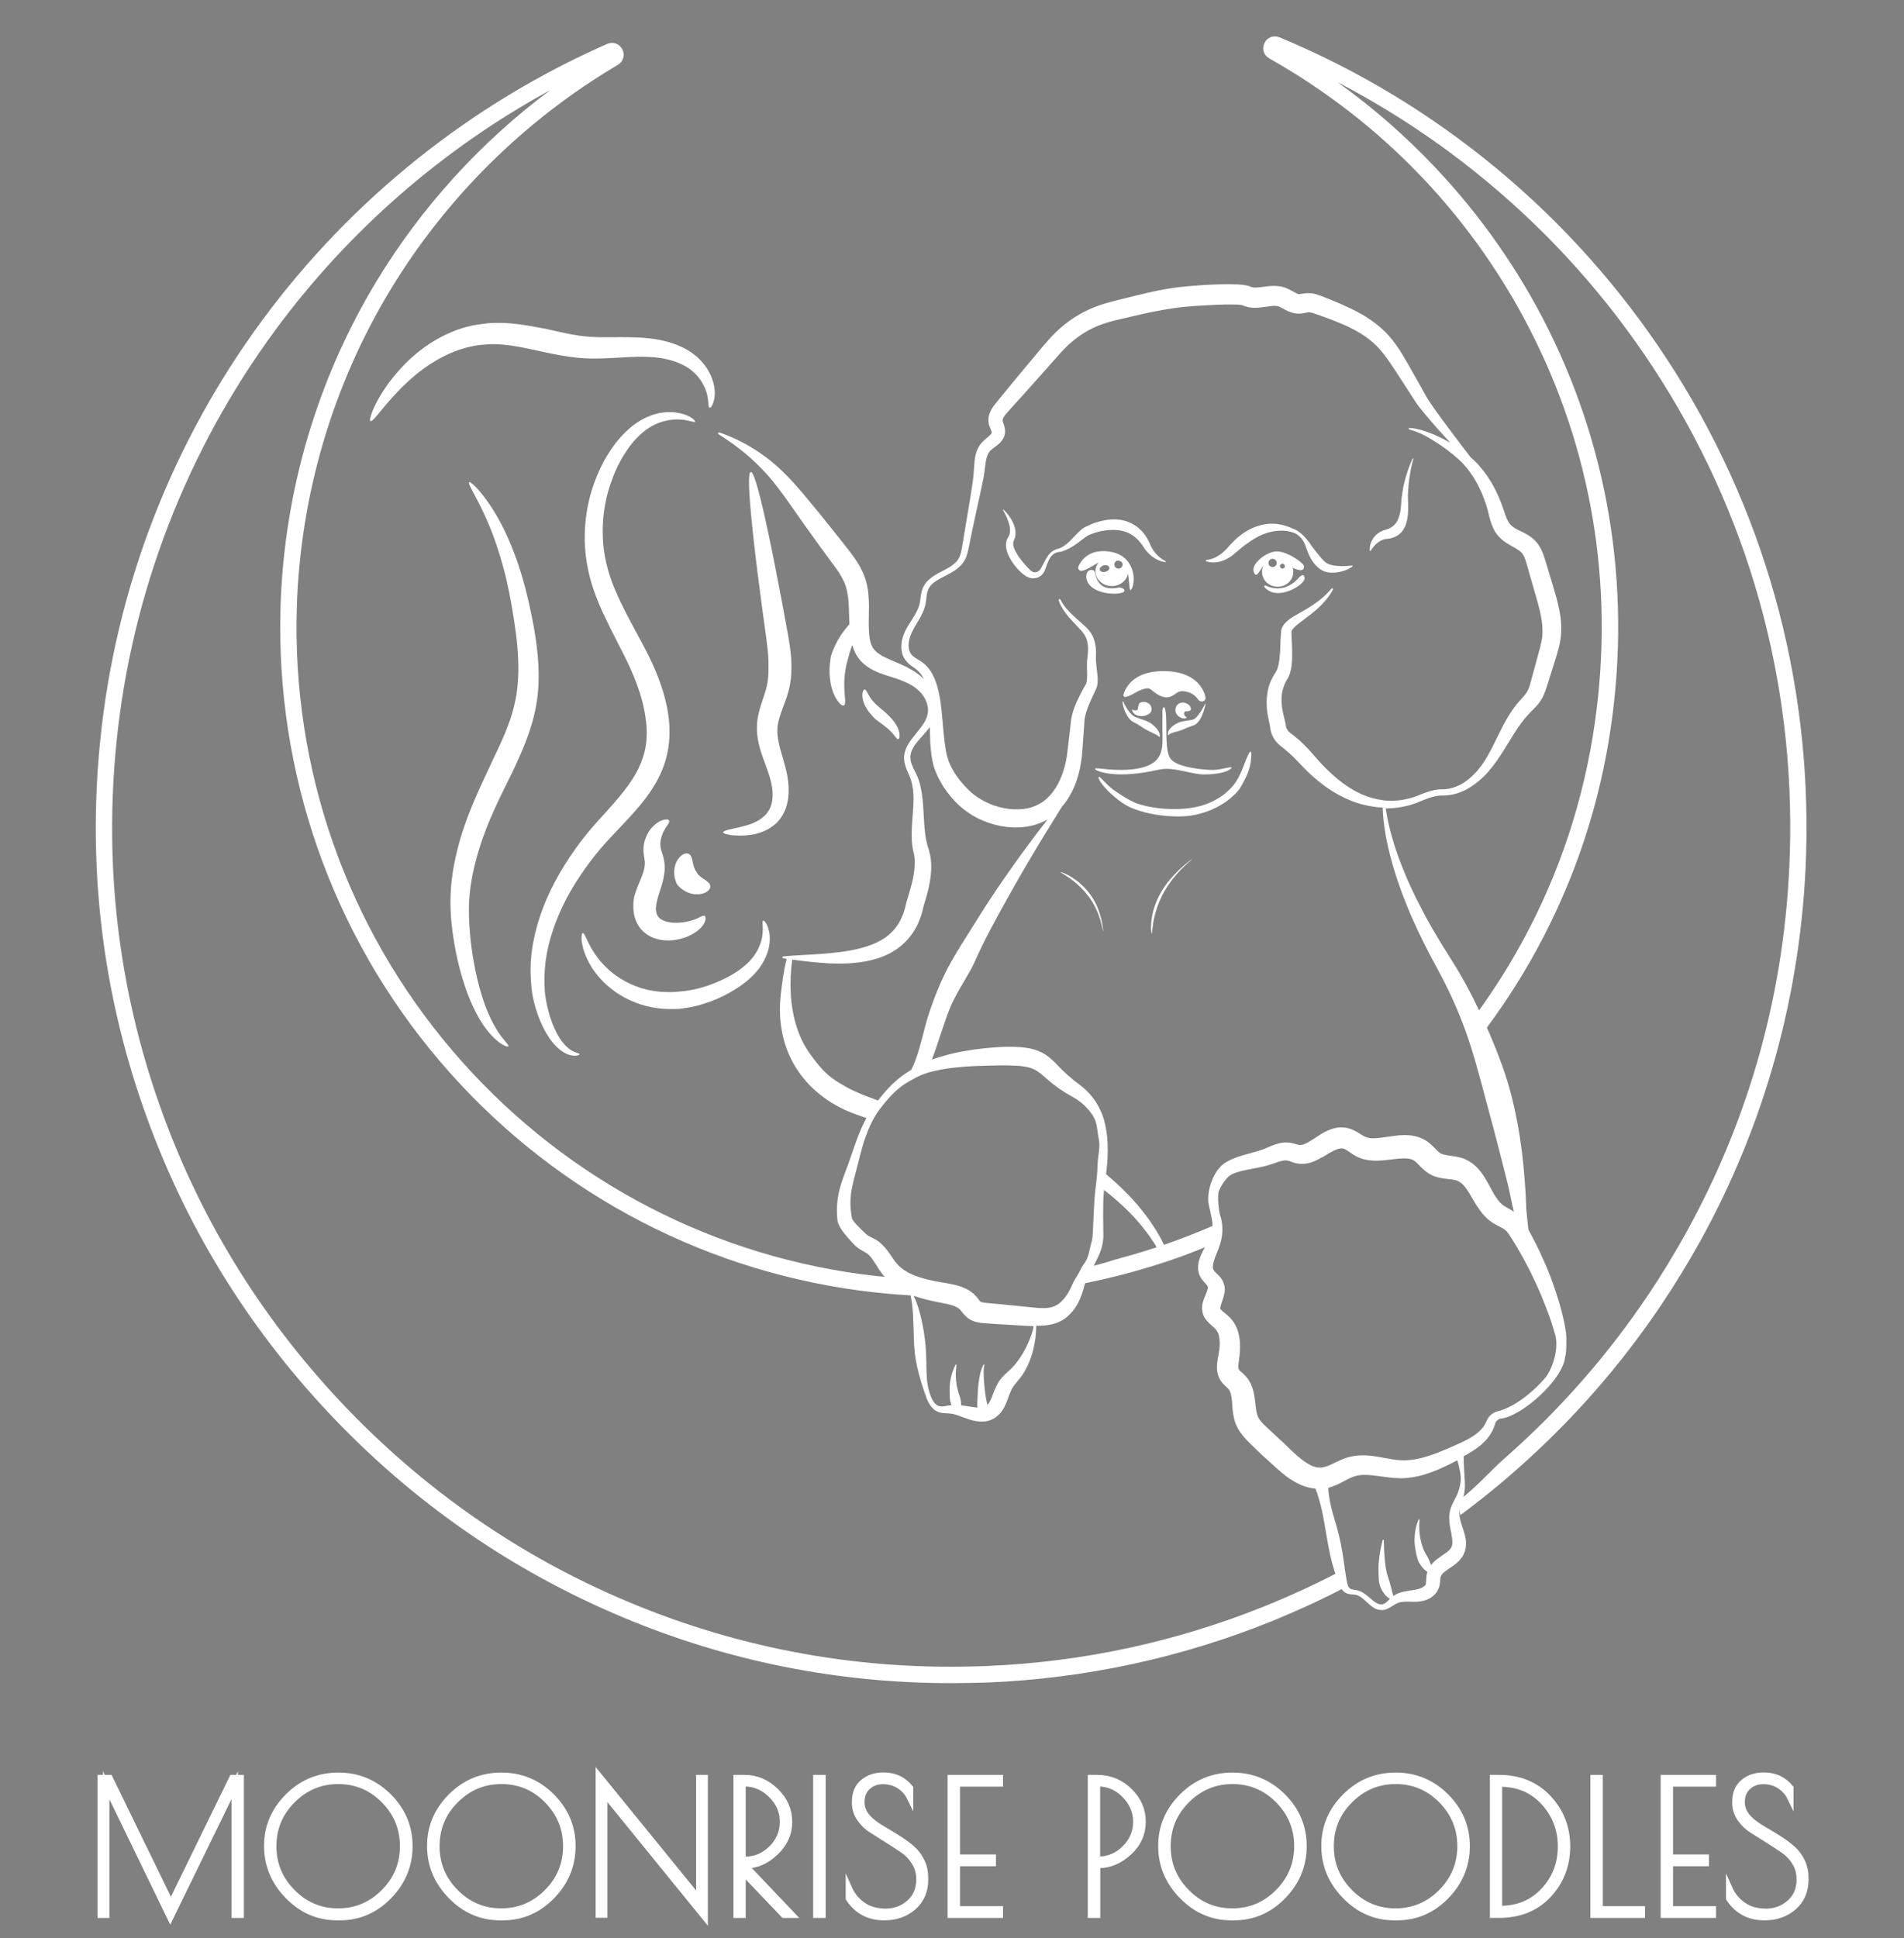 <?xml version="1.0" encoding="UTF-8"?> <!-- Generator: Adobe Illustrator 25.0.1, SVG Export Plug-In . SVG Version: 6.00 Build 0) --> <svg xmlns="http://www.w3.org/2000/svg" xmlns:xlink="http://www.w3.org/1999/xlink" x="0px" y="0px" viewBox="0 0 1474 1500" style="enable-background:new 0 0 1474 1500;" xml:space="preserve"><rect x="0" y="0" width="1474" height="1500" fill="#808080" stroke="none"/> <style type="text/css"> .st0{fill:#FFFFFF;} .st1{fill:#FFFFFF;stroke:#FFFFFF;stroke-width:5;stroke-miterlimit:10;} .st2{fill:#FFFFFF;stroke:#000000;stroke-miterlimit:10;} .st3{fill:#FFFFFF;stroke:#000000;stroke-linecap:round;stroke-linejoin:round;stroke-miterlimit:10;} </style> <g id="Logo"> <g> <path class="st0" d="M1094.1,355.2c-1.8,6.8-3.1,13.7-3.7,20.7c-0.3,3.5-0.5,6.9-0.4,10.4c0.1,3.3,0.3,7.1,0,10.9l-0.1,1.4 l-0.2,1.4c-0.1,1-0.3,1.9-0.5,2.9c-0.2,1-0.5,2-0.8,2.9c-0.4,1-0.7,2-1.3,2.9c-0.5,1-1.2,1.9-1.8,2.8l-1.2,1.2 c-0.4,0.4-0.9,0.8-1.3,1.1c-1.8,1.4-4,2.3-6.1,2.8c-0.5,0.1-1.1,0.2-1.6,0.3l-1.4,0.2c-0.7,0-1.3,0.2-2,0.3 c-1.3,0.3-2.6,0.9-3.9,1.7c-2.5,1.6-4.8,4.1-6.7,7.2l0,0c-0.1,0.2-0.4,0.2-0.5,0.1c-0.1-0.1-0.2-0.2-0.2-0.3 c-0.2-3.8,1.1-7.7,3.8-10.9c1.3-1.6,3.1-3,5-3.9c1-0.5,2-0.9,3.1-1.2l1.2-0.4c0.4-0.1,0.7-0.2,1-0.3c2.6-1,4.5-2.3,6.1-4.5 c1.7-2.2,2.7-5.3,3.4-8.5c0.6-3.3,0.7-6.5,1-10.3c0.4-3.6,1-7.2,1.7-10.7c0.8-3.5,1.8-7,2.9-10.4c1.1-3.4,2.4-6.7,3.9-10 c0.1-0.2,0.3-0.3,0.5-0.2C1094.1,354.8,1094.2,355,1094.1,355.2L1094.1,355.2z"></path> <g> <path class="st1" d="M186.3,1376.2v105.7h-4.6v-100.2l-49.9,102.2l-49.6-102.2v100.2h-4.2v-105.7h6.8l47.5,97.5l47.6-97.5H186.3z "></path> <path class="st1" d="M222.9,1467.2c-10.7-11-16-23.8-16-38.5c0-14.7,5.4-27.4,16.2-38.2c10.8-10.8,23.8-16.1,38.9-16.1 c15.1,0,28,5.4,38.8,16.1c10.7,10.7,16.1,23.5,16.1,38.3c0,14.8-5.3,27.7-15.9,38.6c-10.6,10.9-23.3,16.4-38.1,16.4h-2.1 C246.1,1483.7,233.5,1478.2,222.9,1467.2z M312.1,1428.9c0-13.9-4.9-25.7-14.7-35.7c-9.8-9.9-21.7-14.9-35.5-14.9 c-13.9,0-25.7,5-35.6,14.9c-9.9,9.9-14.8,21.8-14.8,35.7c0,13.9,4.9,25.8,14.8,35.7c9.9,10,21.7,14.9,35.5,14.9 c13.8,0,25.6-5,35.5-14.9C307.2,1454.7,312.1,1442.8,312.1,1428.9z"></path> <path class="st1" d="M349.1,1467.2c-10.7-11-16-23.8-16-38.5c0-14.7,5.4-27.4,16.2-38.2c10.8-10.8,23.8-16.1,38.9-16.1 c15.1,0,28,5.4,38.8,16.1c10.7,10.7,16.1,23.5,16.1,38.3c0,14.8-5.3,27.7-15.9,38.6c-10.6,10.9-23.3,16.4-38.1,16.4H387 C372.4,1483.7,359.8,1478.2,349.1,1467.2z M438.4,1428.9c0-13.9-4.9-25.7-14.7-35.7c-9.8-9.9-21.7-14.9-35.5-14.9 c-13.9,0-25.7,5-35.6,14.9c-9.9,9.9-14.8,21.8-14.8,35.7c0,13.9,4.9,25.8,14.8,35.7c9.9,10,21.7,14.9,35.5,14.9 c13.8,0,25.6-5,35.5-14.9C433.5,1454.7,438.4,1442.8,438.4,1428.9z"></path> <path class="st1" d="M541.4,1376.2h4.1v107.2l-77.8-95.7v94.1h-4.1v-107.2l77.8,95.6V1376.2z"></path> <path class="st1" d="M570.3,1376.2h6.1c9.1,0,17.1,3.4,24,10.1c6.9,6.7,10.4,14.6,10.4,23.7c0,9.1-3.5,16.9-10.6,23.6 c-7,6.7-14.6,10-22.7,10h-1l36.4,38.3h-6.1l-32-33.5v33.5h-4.5V1376.2z M574.8,1439.4h2.5c7.6,0,14.3-2.9,20.2-8.7 c5.8-5.8,8.7-12.7,8.7-20.7c0-8-3-14.9-9-20.9c-6-5.9-12.9-8.9-20.6-8.9h-1.8V1439.4z"></path> <path class="st1" d="M632,1376.2h4.7v105.7H632V1376.2z"></path> <path class="st1" d="M696,1381.8c-3.7-2.3-7.9-3.4-12.5-3.4c-4.6,0-8.5,1.4-11.8,4.3c-3.2,2.9-4.9,6.8-4.9,11.8v0.7 c0,5.9,3.3,11.3,9.9,16.2c2.8,2.1,6,4.1,9.5,6.1c3.5,2,7,4.2,10.6,6.5c3.5,2.3,6.7,4.7,9.6,7.3c2.9,2.6,5.2,5.8,7,9.5 c1.8,3.8,2.7,7.9,2.7,12.4v1.4c0,8.9-3,16-9.1,21.3c-6.1,5.3-13.6,7.9-22.5,7.9c-11.7,0-20.9-4.8-27.3-14.5v-7.6 c2.4,5.4,6,9.7,10.8,13c4.7,3.3,10.6,5,17.7,5c7,0,13.2-2.3,18.3-6.8c5.2-4.5,7.8-10.5,7.8-18v-0.8c0-4.7-1.2-9-3.7-12.9 c-2.4-3.9-5.5-7.1-9.2-9.6c-3.7-2.5-7.7-5.1-12-7.8c-4.3-2.7-8.3-5.3-12-7.6c-3.7-2.3-6.7-5.3-9.2-8.9c-2.4-3.6-3.7-7.5-3.7-11.7 v-1c0-6.6,2.1-11.6,6.3-15.1c4.2-3.5,9.4-5.2,15.6-5.2c8.6,0,15.5,3.2,20.6,9.6v7.2C702.6,1387.2,699.7,1384.1,696,1381.8z"></path> <path class="st1" d="M736.1,1376.2H774v4.1h-33.3v57.5h27.8v4.1h-27.8v35.9H774v4.1h-37.9V1376.2z"></path> <path class="st1" d="M844.6,1376.2h4.7c9.8,0,18.1,3.4,24.9,10.1c6.9,6.7,10.3,14.6,10.3,23.7c0,9.1-3.5,17-10.6,23.5 c-7.1,6.6-14.9,9.9-23.5,9.9h-1.1v38.5h-4.7V1376.2z M849.2,1439.4h1.1c7.9,0,14.8-2.9,20.6-8.7c5.9-5.8,8.8-12.7,8.8-20.7 c0-8-3-14.9-8.9-20.9s-12.8-8.9-20.5-8.9h-1.1V1439.4z"></path> <path class="st1" d="M915.1,1467.2c-10.7-11-16-23.8-16-38.5c0-14.7,5.4-27.4,16.2-38.2c10.8-10.8,23.8-16.1,38.9-16.1 c15.1,0,28,5.4,38.8,16.1c10.7,10.7,16.1,23.5,16.1,38.3c0,14.8-5.3,27.7-15.9,38.6c-10.6,10.9-23.3,16.4-38.1,16.4h-2.1 C938.4,1483.7,925.8,1478.2,915.1,1467.2z M1004.4,1428.9c0-13.9-4.9-25.7-14.7-35.7c-9.8-9.9-21.7-14.9-35.5-14.9 c-13.9,0-25.7,5-35.6,14.9c-9.9,9.9-14.8,21.8-14.8,35.7c0,13.9,4.9,25.8,14.8,35.7c9.9,10,21.7,14.9,35.5,14.9 c13.8,0,25.6-5,35.5-14.9C999.4,1454.7,1004.4,1442.8,1004.4,1428.9z"></path> <path class="st1" d="M1041.4,1467.2c-10.7-11-16-23.8-16-38.5c0-14.7,5.4-27.4,16.2-38.2c10.8-10.8,23.8-16.1,38.9-16.1 c15.1,0,28,5.4,38.8,16.1c10.7,10.7,16.1,23.5,16.1,38.3c0,14.8-5.3,27.7-15.9,38.6c-10.6,10.9-23.3,16.4-38.1,16.4h-2.1 C1064.6,1483.7,1052,1478.2,1041.4,1467.2z M1130.7,1428.9c0-13.9-4.9-25.7-14.7-35.7c-9.8-9.9-21.7-14.9-35.5-14.9 c-13.9,0-25.7,5-35.6,14.9c-9.9,9.9-14.8,21.8-14.8,35.7c0,13.9,4.9,25.8,14.8,35.7c9.9,10,21.7,14.9,35.5,14.9s25.6-5,35.5-14.9 C1125.7,1454.7,1130.7,1442.8,1130.7,1428.9z"></path> <path class="st1" d="M1155.9,1376.2h4.5c15.8,0,28.5,5.2,38.2,15.6c9.7,10.4,14.5,22.8,14.5,37.3c0,14.5-4.8,26.9-14.4,37.3 c-9.6,10.3-22.4,15.5-38.3,15.5h-4.5V1376.2z M1161.5,1380.4h-1.1v97.1h1.1c13.7,0,25-4.7,33.8-14.2c8.8-9.5,13.2-20.9,13.2-34.2 c0-13.3-4.4-24.7-13.2-34.3C1186.5,1385.2,1175.2,1380.4,1161.5,1380.4z"></path> <path class="st1" d="M1238.3,1376.2v101.6h32.7v4.1h-37.3v-105.7H1238.3z"></path> <path class="st1" d="M1288.1,1376.2h37.9v4.1h-33.3v57.5h27.8v4.1h-27.8v35.9h33.3v4.1h-37.9V1376.2z"></path> <path class="st1" d="M1377.5,1381.8c-3.7-2.3-7.9-3.4-12.5-3.4c-4.6,0-8.5,1.4-11.8,4.3c-3.2,2.9-4.9,6.8-4.9,11.8v0.7 c0,5.9,3.3,11.3,9.9,16.2c2.8,2.1,6,4.1,9.5,6.1c3.5,2,7,4.2,10.6,6.5c3.5,2.3,6.7,4.7,9.6,7.3c2.9,2.6,5.2,5.8,7,9.5 c1.8,3.8,2.7,7.9,2.7,12.4v1.4c0,8.9-3,16-9.1,21.3c-6.1,5.3-13.6,7.9-22.5,7.9c-11.7,0-20.9-4.8-27.3-14.5v-7.6 c2.4,5.4,6,9.7,10.8,13c4.7,3.3,10.6,5,17.7,5c7,0,13.2-2.3,18.3-6.8c5.2-4.5,7.8-10.5,7.8-18v-0.8c0-4.7-1.2-9-3.7-12.9 c-2.4-3.9-5.5-7.1-9.2-9.6c-3.7-2.5-7.7-5.1-12-7.8c-4.3-2.7-8.3-5.3-12-7.6c-3.7-2.3-6.7-5.3-9.2-8.9c-2.4-3.6-3.7-7.5-3.7-11.7 v-1c0-6.6,2.1-11.6,6.3-15.1c4.2-3.5,9.4-5.2,15.6-5.2c8.6,0,15.5,3.2,20.6,9.6v7.2C1384.1,1387.2,1381.2,1384.1,1377.5,1381.8z"></path> </g> <g> <path class="st0" d="M590.8,712.6c0.6-0.3,1.9,0.9,3.1,3.6c0.6,1.3,1.2,3.1,1.6,5.1c0.4,2.1,0.5,4.4,0.4,7 c-0.3,5.2-2,11.2-5.4,16.9c-3.3,5.7-8.2,10.9-13.6,15.1c-5.4,4.3-11.3,7.7-17,10.6c-5.7,2.8-11.4,4.9-16.4,6.4 c-2.5,0.8-4.8,1.3-6.9,1.8c-2.1,0.4-3.9,0.8-5.5,1c-3.1,0.5-4.9,0.7-5,0.7c-0.1,0-1.9,0.2-4.9,0.2c-1.5,0-3.3,0-5.4-0.1 c-1-0.1-2.1-0.1-3.3-0.2c-1.2-0.1-2.4-0.3-3.6-0.4c-5.1-0.7-10.9-2-16.8-4.3c-6-2.3-12-5.5-17.3-9.5c-5.4-4-10.1-8.7-13.9-13.7 c-3.7-4.9-6.4-10.1-8.1-14.7c-0.9-2.3-1.4-4.5-1.9-6.4c-0.4-1.9-0.6-3.7-0.7-5c0-2.9,0.3-4.5,0.9-4.6c0.6-0.1,1.5,1.3,2.6,3.7 c0.6,1.2,1.3,2.6,2,4.2c0.9,1.6,1.7,3.4,2.9,5.2c2.2,3.7,5.2,7.9,9,11.8c3.7,3.9,8.2,7.6,13.1,10.6c4.9,3,10.1,5.4,15.2,7 c5.1,1.6,10.1,2.5,14.4,2.9c1.1,0.1,2.1,0.2,3.1,0.2c1,0.1,1.9,0.1,2.8,0.1c1.8,0.1,3.3,0,4.6,0c2.6-0.1,4.1-0.3,4.2-0.3 c0.1,0,1.7-0.1,4.4-0.4c1.3-0.2,2.9-0.4,4.8-0.7c1.8-0.4,3.9-0.7,6.1-1.3c4.4-1.1,9.5-2.7,14.8-5c5.2-2.2,10.8-5,15.7-8.3 c4.9-3.3,9.3-7.2,12.5-11.5c3.2-4.2,5.2-8.8,6.3-13C591.6,719,589.5,713.1,590.8,712.6z"></path> </g> <g> <path class="st0" d="M448.7,815.9c0,0.2-0.2,0.4-0.8,0.7c-0.5,0.3-1.4,0.4-2.5,0.5c-2.2,0.1-5.7-0.5-9.3-2.8 c-3.7-2.3-7.5-6-10.8-10.9c-3.4-4.9-6.4-10.9-8.9-17.8c-1.2-3.4-2.3-7.1-3.2-10.9c-0.4-1.9-0.9-3.9-1.2-5.9 c-0.3-2-0.5-4.1-0.7-6.2c-0.8-8.4-0.8-17.3,0.4-26.4c2.4-18.2,8.9-37,18.1-54.1c9.2-17.2,20.7-33.1,32.9-46.5 c6-6.7,11.8-12.9,16.8-19c5.1-6,9.3-11.9,12.5-17.5c6.5-11.3,8.4-21.5,8.6-29c0-0.9,0.1-1.8,0.1-2.7c0-0.8,0-1.6-0.1-2.4 c0-1.5-0.1-2.8-0.2-3.8c-0.1-2.1-0.3-3.3-0.4-3.5c-0.1-0.3-0.3-4.7-2.1-12.1c-1.7-7.4-5.1-17.9-10.7-30 c-2.8-6.1-6.2-12.7-9.8-19.7c-3.6-7-7.4-14.6-11.1-22.6c-1.8-4-3.6-8.2-5.2-12.5c-0.8-2.1-1.5-4.4-2.3-6.6 c-0.7-2.3-1.4-4.5-2-6.8c-2.4-9.2-3.9-18.9-4.1-28.5c-0.2-9.6,0.7-19.2,2.6-28.5c1.9-9.2,4.9-18,8.6-26.1c0.5-1,0.9-2,1.4-3 c0.5-1,1-2,1.5-2.9c0.5-1,1-1.9,1.5-2.9c0.6-0.9,1.1-1.8,1.7-2.8c2.2-3.7,4.6-7.1,7.1-10.4c5.1-6.4,10.9-11.9,17-15.8 c6.1-3.9,12.5-6.3,18.3-7.1c2.9-0.4,5.6-0.5,8.1-0.4c2.5,0.2,4.8,0.5,6.8,1c4,1,6.9,2.5,8.6,3.8c1.8,1.3,2.4,2.3,2.2,2.6 c-0.2,0.4-1.4,0.1-3.3-0.3c-1.9-0.5-4.7-1.2-8.3-1.4c-7.1-0.5-17.8,1.2-27.5,8.9c-4.9,3.8-9.5,8.8-13.6,14.8c-2,3-4,6.2-5.8,9.7 c-0.5,0.9-0.9,1.7-1.4,2.6c-0.4,0.9-0.8,1.8-1.2,2.7c-0.4,0.9-0.9,1.8-1.2,2.7c-0.4,0.9-0.8,1.9-1.1,2.8 c-3,7.5-5.3,15.5-6.6,23.8c-1.4,8.3-1.8,16.9-1.3,25.5c0.5,8.5,2.1,16.9,4.5,25c0.6,2,1.3,4,2,6c0.8,2,1.4,3.9,2.3,5.9 c1.6,3.9,3.3,7.7,5.1,11.5c7.3,15,15.5,28.9,21.8,41.7c6.4,12.9,10.4,24.6,12.5,33.1c2.2,8.6,2.6,14,2.7,14.3 c0,0.2,0.2,1.6,0.4,4.2c0.1,1.3,0.2,2.9,0.2,4.7c0,0.9,0,1.9,0,3c0,1.1-0.1,2.2-0.1,3.4c-0.1,2.4-0.4,5-0.8,7.8 c-0.3,1.4-0.5,2.9-0.8,4.4c-0.3,1.5-0.8,3.1-1.2,4.7c-1.8,6.4-4.7,13.2-8.8,19.9c-8,13.6-20.3,25.9-32.3,38.6 c-3,3.2-5.9,6.4-8.8,9.7c-1.4,1.7-2.8,3.4-4.2,5.1c-1.4,1.7-2.7,3.5-4.1,5.3c-5.4,7.1-10.5,14.7-15.1,22.5 c-9.1,15.7-15.7,32.6-18.8,49.1c-1.5,8.2-2,16.3-1.8,23.9c0.1,1.9,0.2,3.8,0.3,5.6c0.2,1.8,0.4,3.6,0.7,5.4 c0.6,3.5,1.3,6.9,2.2,10.1c1.7,6.4,4,12.1,6.5,16.8c2.5,4.7,5.2,8.3,7.9,10.6C444.2,815.2,448.7,814.9,448.7,815.9z"></path> </g> <g> <path class="st0" d="M559.8,644.2c0-0.9,2.5-1.7,6.7-2.6c2.1-0.5,4.7-1,7.5-1.7c2.8-0.7,6-1.6,9.1-2.9c3.1-1.3,6.3-3.2,8.8-5.6 c0.7-0.6,1.2-1.3,1.8-2c0.5-0.8,1.1-1.4,1.5-2.2c0.9-1.5,1.6-3.2,2.1-5.1c1-3.6,1-7.8,0.5-12c-0.6-4.3-1.7-8.6-3.3-13 c-1.5-4.5-3.4-9.1-5-14c-1.6-4.9-2.9-10.1-3.4-15.6c-0.2-2.7-0.2-5.5,0-8.2c0.3-2.7,0.7-5.2,1.3-7.5c1.1-4.7,2.6-8.7,3.7-12.2 c1.2-3.5,2.1-6.5,2.6-9c0.5-2.5,0.9-4.8,1-6.7c0.3-3.8,0.2-6.2,0.2-6.4c0-0.2,0.1-2.4,0-6.4c-0.1-4-0.7-9.7-1.6-16.7 c-2-14.3-4.6-33.4-7-52.4c-4.7-38.1-8.6-76.1-5.1-76.7c3.5-0.6,11.7,36.7,19.1,74.3c3.7,18.8,7.2,37.6,9.8,52 c1.3,7.3,2.1,13.7,2.4,18.3c0.3,4.7,0.2,7.5,0.2,7.7c0,0.2,0,3.1-0.5,8.1c-0.3,2.5-0.8,5.6-1.7,9c-0.9,3.4-2.1,7-3.5,10.5 c-1.3,3.6-2.7,7.2-3.7,10.7c-0.5,1.8-0.9,3.5-1.2,5.3c-0.3,1.7-0.3,3.5-0.3,5.4c0.1,3.7,0.9,7.9,2,12.3c1.2,4.4,2.7,9.1,4,14.1 c1.4,5.1,2.5,10.5,2.7,16.1c0.2,5.5-0.3,11.4-2.3,16.8c-1,2.7-2.4,5.3-4.1,7.6c-0.8,1.2-1.8,2.1-2.7,3.2c-1,0.9-2,1.9-3.1,2.6 c-4.2,3.2-8.8,5-12.8,6c-4.1,1-7.7,1.3-10.9,1.4c-3.2,0.1-5.9-0.1-8.2-0.3C562.2,645.8,559.8,645,559.8,644.2z"></path> </g> <g> <path class="st0" d="M545.4,708.9c0.8,0.3,1.2,1.7,0.5,3.8c-0.6,2.1-2.4,4.8-5.3,7.2c-1.4,1.2-3.1,2.3-5,3.3 c-1.8,1-3.8,1.9-6,2.6c-4.4,1.5-9.3,2.3-14.6,2c-2.6-0.1-5.4-0.7-8.1-1.6c-2.7-0.9-5.4-2.3-7.7-4.2c-4.8-3.8-7.4-9.4-8.3-14 c-0.9-4.6-0.6-8.2-0.4-10.6c0.3-2.4,0.6-3.7,0.6-3.8c0-0.1,0.4-1.4,1.1-3.5c0.3-1,0.8-2.3,1.3-3.6c0.5-1.2,1.1-2.6,1.7-4.1 c1.2-2.9,2.5-6,3.3-9c0.4-1.5,0.6-3,0.7-4.4c0-0.7,0-1.4,0-2.2c-0.1-0.8-0.2-1.8-0.4-2.8c-0.2-1.1-0.4-2.3-0.5-3.6 c-0.1-1.3-0.2-2.7-0.1-4c0.1-2.6,0.6-5.2,1.5-7.4c1.6-4.5,4.2-8.1,7-10.5c2.7-2.4,5.5-3.7,7.6-4.1c1-0.2,1.9-0.2,2.5-0.1 c0.6,0.1,1,0.4,1.2,0.8c0.7,1.7-2.2,4.2-4.4,8.7c-1.1,2.2-2,5-2.3,7.8c-0.2,1.4-0.1,2.9,0.1,4.2c0.1,0.7,0.3,1.3,0.4,2 c0.2,0.7,0.5,1.5,0.8,2.5c0.3,1,0.7,2.1,1,3.4c0.3,1.3,0.6,2.8,0.8,4.2c0.3,2.8,0.2,5.5-0.1,8c-0.6,4.9-1.9,8.9-2.9,12 c-0.5,1.5-0.9,2.9-1.3,4.1c-0.4,1.2-0.6,2.1-0.9,2.9c-0.4,1.6-0.6,2.5-0.6,2.5c0,0.1-0.3,1-0.5,2.5c-0.2,1.4-0.5,3.5-0.2,5.3 c0.1,0.9,0.3,1.8,0.7,2.6c0.1,0.2,0.2,0.4,0.3,0.6c0.1,0.2,0.2,0.4,0.3,0.6c0.3,0.3,0.5,0.8,0.9,1.1c1.3,1.5,3.9,2.8,7.1,3.5 c3.2,0.7,6.8,0.8,10.2,0.4c0.9-0.1,1.7-0.2,2.5-0.3c0.8-0.1,1.7-0.3,2.4-0.5c1.6-0.3,3-0.7,4.2-1.1c2.5-0.8,4.4-1.7,5.8-2.5 C543.6,709,544.6,708.5,545.4,708.9z"></path> </g> <g> <path class="st0" d="M549.7,685c0.6,1.6-0.2,3.6-2.4,5.1c-1.1,0.8-2.6,1.4-4.2,1.7c-1.6,0.4-3.5,0.4-5.3,0.3 c-1.8-0.2-3.7-0.7-5.4-1.4c-1.7-0.7-3.2-1.6-4.4-2.5c-1.2-0.9-2.2-1.8-2.8-2.5c-0.7-0.7-1-1.1-1-1.2c0,0-0.3-0.5-0.7-1.4 c-0.3-0.8-0.8-2.1-1.1-3.5c-0.7-2.9-0.7-6.8,0.4-10.2c0.5-1.7,1.3-3.3,2.3-4.7c1-1.3,2-2.4,3.2-3.1c2.2-1.4,4.3-1.4,5.6-0.3 c1.3,1.2,1.7,2.8,2.1,4.4c0.3,1.6,0.6,3.2,1,4.6c0.4,1.4,1,2.6,1.4,3.4c0.2,0.4,0.4,0.6,0.6,0.8c0.2,0.2,0.2,0.3,0.2,0.3 c0,0,0.2,0.5,0.7,1.2c0.2,0.4,0.6,0.8,1,1.3c0.4,0.4,1,0.9,1.6,1.4c1.2,1,2.6,1.8,4,2.7C547.7,682.4,549.1,683.3,549.7,685z"></path> </g> <g> <path class="st0" d="M286.8,325.9c-0.8-0.4-0.2-3,1.4-7.3c0.8-2.1,2-4.6,3.4-7.4c0.8-1.4,1.6-2.8,2.5-4.4 c0.4-0.8,0.9-1.6,1.4-2.4c0.5-0.8,1-1.6,1.6-2.4c1.1-1.6,2.2-3.4,3.4-5c1.3-1.7,2.6-3.4,4-5.2c1.5-1.7,3-3.5,4.5-5.3 c1.6-1.8,3.3-3.5,5-5.3c7-7,15.4-13.7,24.9-19c9.4-5.3,19.9-9.2,30.2-10.9c2.6-0.4,5.1-0.7,7.6-1c1.3-0.2,2.5-0.2,3.7-0.3 c1.2,0,2.4-0.1,3.6-0.1c1.2,0,2.4,0,3.5,0c1.2,0,2.3,0.1,3.4,0.1c2.2,0.1,4.3,0.3,6.4,0.5c8.1,0.8,14.7,2.1,19.2,2.9 c4.5,0.9,7.2,1.4,7.4,1.4c0.2,0,2.7,0.6,7,1.6c4.2,1,10.2,2.3,17.1,3.3c1.7,0.3,3.5,0.4,5.4,0.7c1.9,0.2,3.8,0.3,5.8,0.4 c4,0.2,8.4,0.3,13,0.2c9.2,0,19.3-0.3,29.7,0.8c10.4,1.1,20.9,3.7,29.8,8.8c2.2,1.3,4.3,2.7,6.2,4.2c1,0.7,1.9,1.6,2.8,2.4 c0.9,0.9,1.7,1.7,2.5,2.6c3.1,3.5,5.5,7.2,7.1,10.9c3.3,7.4,3.6,14.3,2.5,18.7c-1,4.5-2.8,6.5-3.5,6.2c-0.9-0.3-0.8-2.7-1.2-6.4 c-0.4-3.7-1.8-9-5.3-14.3c-1.7-2.7-4-5.3-6.7-7.6c-0.7-0.6-1.4-1.1-2.1-1.7c-0.8-0.5-1.5-1-2.3-1.5c-1.6-1-3.4-1.9-5.2-2.7 c-7.3-3.3-16.2-4.9-25.4-5.2c-9.2-0.4-18.8,0.5-28.2,0.9c-4.7,0.3-9.4,0.4-13.9,0.4c-2.3,0-4.5-0.1-6.6-0.2 c-2.1-0.2-4.2-0.3-6.2-0.5c-7.9-0.9-14.3-2.1-18.7-3c-4.4-0.9-7-1.4-7.2-1.5c-0.2,0-2.8-0.6-7.3-1.6c-4.4-0.9-10.6-2.3-17.8-3.3 c-3.6-0.5-7.4-0.9-11.4-1c-1-0.1-2,0-3,0c-1,0-2.1,0-3.1,0.1c-2.1,0.2-4.2,0.3-6.3,0.5c-8.6,1.1-17.6,3.8-26.1,7.9 c-8.5,4.1-16.5,9.4-23.5,15.2c-1.7,1.5-3.5,2.9-5.1,4.4c-1.6,1.5-3.2,3-4.7,4.4c-1.5,1.5-2.9,3-4.3,4.4c-1.4,1.4-2.6,2.9-3.9,4.2 C294,318.3,288.5,326.8,286.8,325.9z"></path> </g> <g> <path class="st0" d="M393.6,809.8c-0.4,0.7-4.1-0.3-9.2-4.7c-5.1-4.2-11-11.8-16.2-21.9c-5.2-10.1-9.6-22.5-13-36.2 c-1.7-6.8-3.1-14-4.2-21.3c-1.1-7.3-2-14.8-2.2-22.5c-0.6-15.4,1.6-30.8,5.1-44.8c1.7-7,3.7-13.6,5.9-19.8 c2.1-6.2,4.4-11.9,6.6-17.2c4.4-10.5,8.5-19.1,11.3-25c2.8-6,4.4-9.5,4.5-9.7c0.1-0.3,1.8-3.6,4.4-9.3c2.6-5.7,6.2-13.6,9.3-23.3 c1.5-4.9,2.8-10.1,3.8-15.8c0.9-5.7,1.4-11.8,1.6-18.1c0.2-12.8-1.2-26.6-3.4-40.6c-2.1-13.9-4.8-27.7-8.2-40.3 c-3.4-12.6-7.4-24.2-11.5-33.9c-8.2-19.4-16.5-31-15-32.2c0.3-0.3,1.2,0.2,2.5,1.3c1.3,1.1,3.2,2.8,5.2,5.3 c4.3,4.8,9.6,12.2,15,21.8c5.4,9.6,10.5,21.3,15,34.3c4.4,13,8,27.1,10.8,41.3c2.9,14.2,5,28.8,5.3,43c0.1,7.1-0.2,14-1.1,20.5 c-0.9,6.6-2.2,12.7-3.8,18.2c-3.2,11-6.8,19.7-9.5,25.7c-2.7,6-4.3,9.5-4.4,9.8c-0.1,0.3-1.8,3.9-4.8,9.8 c-2.9,6-7.1,14.2-11.5,24.1c-2.2,5-4.5,10.4-6.6,16.1c-2.2,5.8-4.2,11.9-6,18.3c-3.6,12.8-6.2,26.6-6.3,40.5 c-0.1,7,0.4,14.1,1,21.1c0.7,7,1.6,13.9,2.8,20.4c2.4,13.2,5.6,25.2,9.4,35.1c3.8,9.8,8.1,17.4,11.7,22.1 C391.5,806.7,394.1,809,393.6,809.8z"></path> </g> <g> <path class="st0" d="M695.4,572.1c-0.9,0.1-1.8-1.3-3.1-2.9c-1.3-1.7-3.1-3.7-5.3-5.5c-2.1-1.8-4.4-3.5-6.2-4.8 c-0.9-0.7-1.7-1.2-2.2-1.6c-0.6-0.4-0.9-0.7-0.9-0.7c0,0-0.3-0.3-0.8-0.8c-0.5-0.5-1.2-1.2-1.9-2.1c-1.6-1.7-3.7-4.3-5.2-7.3 c-1.5-2.9-2.3-6.3-2.2-8.8c0.1-2.5,1.1-4,1.9-3.9c0.9,0,1.4,1.4,2.3,3c0.9,1.7,2.1,3.8,3.8,5.7c1.6,1.9,3.5,3.7,5.1,5 c1.6,1.4,2.7,2.3,2.8,2.3c0,0,0.3,0.3,0.8,0.7c0.5,0.5,1.2,1.1,2.1,1.9c1.7,1.6,4,3.9,6,6.6c2,2.7,3.5,5.9,3.9,8.5 C696.7,570.3,696.2,572,695.4,572.1z"></path> </g> <path class="st0" d="M847.5,442.7c1.5,7.7,5.2,14.7,18.4,12.1c3.2-0.6,8.3,3.2,0.6,4.4c-7.6,1.3-23.7-1.3-25.4-11.4 C839.8,440.1,846.9,440,847.5,442.7z"></path> <path class="st0" d="M858.2,426.8c-15.5-1.9-21.4,7.2-23.3,11.6c-0.8,1.8,0.8,3.8,2.7,3.4c4.1-0.8,10.2-5.1,12.8-6.4 c-1.5,1.9-2.4,4.2-2.4,6.7c0,6.3,5.7,11.5,12.7,11.5c6.4,0,11.6-4.2,12.5-9.7c1.3,7,0.9,15.2,2.7,12.2 C879.8,449.6,878.6,429.3,858.2,426.8z M855.7,442.6c-2,0.5-4-0.2-4.3-1.6c-0.3-1.4,1.1-2.9,3.1-3.4s4,0.2,4.3,1.6 C859.1,440.6,857.7,442.1,855.7,442.6z M865.9,440.1c-1.8,0-3.2-1.4-3.2-3.2c0-1.6,1.2-2.9,2.7-3.1c1,0.2,1.9,0.5,2.8,1 c0.5,0.6,0.9,1.3,0.9,2.2C869,438.7,867.6,440.1,865.9,440.1z"></path> <path class="st0" d="M978.9,454.4c-0.6-0.6,0.1-1.6,0.9-1.2c5.1,2.4,16,5.4,26.3-6.7c0,0,3.8-3.8,3.8,1.3 C1010,452.5,988.9,466.1,978.9,454.4z"></path> <path class="st0" d="M987.7,426.8c-8,0.6-19.4,9.9-17.1,15.9c2,5.3,3.8-0.1,7.6-5c-0.8,1.5-1.2,3.2-1.2,5 c0,6.3,5.4,11.4,12.1,11.4c6.7,0,12.1-5.1,12.1-11.4c0-1.2-0.2-2.3-0.5-3.3c0.6,0.3,1.2,0.6,1.8,0.8c5.9,2.4,7,0.6,7-1.9 S996,426.2,987.7,426.8z M985.2,438.9c-1.8,0-3.2-1.4-3.2-3.2c0-1.8,1.4-3.2,3.2-3.2s3.2,1.4,3.2,3.2 C988.4,437.4,987,438.9,985.2,438.9z M992.8,440.1c-1.1,0-1.9-0.9-1.9-1.9c0-1.1,0.9-1.9,1.9-1.9c1.1,0,1.9,0.9,1.9,1.9 C994.7,439.3,993.9,440.1,992.8,440.1z"></path> <path class="st0" d="M899.9,549.8c0,0,0,8.4,0,15.6c0,13.2,2.8,27.8-25.1,30.2c-16.1,1.4-29.6-2.7-26.7,0c1.7,1.6,16.5,7.6,49.5,0 c10.5-2.4,24.9,3.8,34.3,3.8c5.1,0,15.8-0.5,20.5-4.1c4.7-3.6-6.4,0.6-13.4,0.6s-27.4-1.8-32.6-8.4c-3.3-4.1-3.5-13.2-3.5-27.6 S900.5,545.6,899.9,549.8z"></path> <g> <path class="st2" d="M883.9,477.8"></path> </g> <g> <path class="st2" d="M899.5,501.1"></path> </g> <path class="st0" d="M921.8,551.8"></path> <g> <path class="st0" d="M968.4,588.7c-0.7,6.5-3.5,13.3-8.8,21.9c-0.8,0.9-1.5,1.9-2.4,2.8l-1.3,1.4l-1.4,1.3c-0.9,0.9-2,1.7-3,2.6 c-1,0.8-2,1.5-3,2.2c-4.1,2.8-8.5,5-12.5,6.6c-4,1.5-7.5,2.4-10,3c-2.5,0.5-4,0.7-4.1,0.8c-0.1,0-1.6,0.2-4.1,0.4 c-2.5,0.2-5.9,0.3-10,0.1c-8.2-0.3-18.9-1.7-29-5.4c-1.3-0.5-2.5-1-3.7-1.5c-1.2-0.6-2.4-1.2-3.5-1.8c-2.2-1.3-4.2-2.7-6-4.1 c-3.6-2.8-6.6-5.6-9-8.1c-4.8-5.1-6.9-9-5.9-9.6c1-0.6,5.7,6,11.3,10c2.8,2,6.1,4.2,9.8,6.4c1.8,1.1,3.7,2.1,5.7,3 c1,0.5,1.9,0.8,2.9,1.2c1,0.4,2.1,0.7,3.2,1c8.7,2.5,18.4,3.3,25.5,3.3c3.6,0,6.5-0.2,8.6-0.4c2.1-0.2,3.2-0.4,3.3-0.4 c0.1,0,1.3-0.2,3.4-0.5c2.1-0.4,4.9-1,8.2-2.1c3.2-1.1,6.8-2.7,10.4-4.9c0.9-0.5,1.8-1.1,2.7-1.7c0.8-0.6,1.6-1.1,2.4-1.8l1.2-1 l1.2-1.1c0.8-0.7,1.6-1.5,2.4-2.3c6.2-6.4,8.9-14.8,11.3-20.9C967.6,580.6,969.5,578.2,968.4,588.7z"></path> </g> <path class="st0" d="M871.1,539.4c-0.9,0.1-1.7-0.8-1.4-1.7c1.3-4.7,6.9-17.2,27.8-18.2c25.8-1.2,32.4,11.9,34.1,15.3 c1.2,2.3,2.3,5.9,1.2,7c-1.2,1.2-3.5,2.3-5.9-1.2c-3.3-4.9-11.7-7-15.3-4.7s-7,5.9-14.1,2.3c-7-3.5-5.9-7-12.9-4.7 C878.3,535.7,875.8,538.8,871.1,539.4z"></path> <path class="st0" d="M869.6,543c0.2,0.7,0.6,1.5,1,2.2c0.4,0.7,0.8,1.5,1.2,2.2c0.9,1.4,1.8,2.8,2.8,4c1,1.2,2.2,2.3,3.4,3 c0.3,0.1,0.6,0.4,0.9,0.5c0.3,0.1,0.5,0.2,1,0.4c0.8,0.3,1.7,0.6,2.5,0.9c3.3,1.2,6.8,2.1,9.6,4.4c1.4,1.1,2.8,2.4,3.9,3.9 c0.3,0.4,0.6,0.8,0.8,1.2c0.2,0.4,0.5,0.9,0.7,1.3c0.4,0.9,0.6,2,0.5,3c0,0.2-0.2,0.3-0.4,0.3c-0.1,0-0.1,0-0.2-0.1l0,0 c-0.7-0.6-1.3-1.1-2-1.4c-0.3-0.2-0.7-0.4-1-0.6c-0.4-0.2-0.7-0.4-1.1-0.5l-4.3-2.1c-1.4-0.7-2.8-1.5-4.2-2.4 c-1.4-0.9-2.7-1.9-4.2-2.7c-0.7-0.4-1.5-0.8-2.2-1.2c-0.3-0.2-0.9-0.5-1.3-0.7c-0.5-0.3-0.8-0.6-1.3-0.9c-1.5-1.3-2.6-2.9-3.5-4.5 c-0.9-1.6-1.5-3.2-2.1-4.9c-0.5-1.7-1-3.3-1.1-5.2c0-0.2,0.1-0.3,0.3-0.3C869.4,542.7,869.6,542.8,869.6,543L869.6,543z"></path> <path class="st0" d="M933.3,545.2c-0.4,1.7-0.9,3.4-1.4,5.1c-0.6,1.7-1.2,3.3-2,4.9c-0.9,1.6-1.8,3.2-3.3,4.6 c-0.7,0.7-1.6,1.3-2.8,1.7l-2.3,0.8c-1.5,0.5-3,1.1-4.4,1.8c-1.4,0.6-2.9,1.2-4.3,1.6c-1.5,0.4-2.9,0.8-4.3,1.2 c-0.7,0.2-1.4,0.4-2,0.7c-0.6,0.3-1.2,0.6-1.7,1.3l0,0c-0.1,0.1-0.3,0.2-0.4,0.1c-0.1,0-0.1-0.1-0.1-0.1c-0.2-0.5-0.2-1.1-0.1-1.7 c0.1-0.6,0.3-1.1,0.5-1.6c0.5-0.9,1.1-1.8,1.8-2.4c1.3-1.4,2.8-2.4,4.4-3.2c1.5-0.8,3.1-1.4,4.8-1.7c1.6-0.3,3.3-0.5,4.9-0.8 l2.4-0.4c0.4-0.1,1-0.3,1.5-0.6c1.1-0.7,2.2-1.8,3.2-3.1c2-2.5,3.7-5.5,5.2-8.5l0,0c0.1-0.1,0.2-0.2,0.4-0.1 C933.3,544.9,933.4,545.1,933.3,545.2z"></path> <path class="st0" d="M881.6,545.2c0.1-0.4,0.3-0.7,0.6-1c0.5-0.5,1.1-0.7,1.8-0.8c2.2-0.4,4.6,0.2,6.1,1.8c1.5,1.6,2,4.3,0.7,6.1 c-0.6,0.8-1.4,1.3-2.3,1.8c-3.5,1.8-8.1,1.6-10.8-1.1c-0.8-0.8-1.5-2-1.2-3.1c1.1,1.1,3,1.2,4.3,0.3 C880.8,549.1,881.2,546.2,881.6,545.2z"></path> <path class="st0" d="M917.4,550.5c-0.6,0.7-0.9,1.8-0.6,2.7c0.3,0.9,1.1,1.6,2,1.9c-0.5,0.9-1.7,1.1-2.7,0.9c-2.7-0.4-5.2-2.3-6-5 c-0.7-2.6,0.7-5.8,3.2-6.8c0.5-0.2,1.1-0.3,1.6-0.4c2.1-0.2,4.2,0.6,5.7,2c1,1,1.8,2.6,1.1,3.8C921,550.8,917.4,550.5,917.4,550.5 z"></path> <g> <path class="st0" d="M736.3,1302.7c-88,0-173.3-17.1-254.2-51c-86.1-36.1-162.4-89-226.9-157.4 c-64.5-68.4-112.9-147.7-143.8-235.8C79.1,766.7,67.7,670.7,77.6,573C89.5,455.2,133,342.7,203.3,247.5 c68.8-93.2,161-167,266.7-213.5c4.5-2,9.5-0.2,11.8,4.2c2.2,4.4,0.7,9.5-3.5,12c-72,42.5-132.9,102.8-176.1,174.2 c-44.6,73.7-69.6,158.4-72.4,245c-4,125.8,38.7,247.9,120.3,343.6c81,95.1,193.5,156.6,316.8,173.2c13.5,1.8,27.2,3.1,40.8,3.8 l-0.7,12.7c-14-0.7-28-2.1-41.9-3.9c-126.4-17-241.7-80.1-324.7-177.6C256.9,723.1,213.1,598,217.2,469 c2.8-88.8,28.5-175.7,74.2-251.2c34.8-57.5,80.7-107.9,134.5-148C342.8,115.1,270.1,178.4,213.5,255 c-68.9,93.4-111.6,203.8-123.3,319.3c-9.7,95.8,1.4,190,33,280c30.3,86.4,77.8,164.2,141.1,231.3 c63.3,67.1,138.2,119.1,222.6,154.4c87.9,36.8,181.3,53.5,277.6,49.4c73.7-3.1,145.7-18.6,213.9-46c19.6-7.9,39.1-16.8,57.9-26.6 l5.9,11.3c-19.1,10-39,19.1-59,27.2c-69.5,27.9-142.9,43.7-218.1,46.9C755.4,1302.5,745.8,1302.7,736.3,1302.7z"></path> </g> <g> <path class="st0" d="M838.4,993.5l4.6-13.1c10.7-2.1,14.4-4,24.9-6.8c24.5-6.6,48.7-15.1,72-25.3l2.1,13.1 c-23.8,10.5-45.7,17.8-70.8,24.5C860.4,988.7,849.4,991.3,838.4,993.5z"></path> </g> <g> <path class="st0" d="M1130.6,1172.6l-2-10.7c14.7-10.9,23.5-22.1,37.3-34.2c41.9-36.9,78.9-79.1,110-125.4 c10.2-15.2,19.9-31.1,28.8-47.1c50.4-90.7,77.6-189.7,80.9-294.1c4.3-134.4-32.3-264.6-105.8-376.6 c-35.4-54-78.5-102.3-128.2-143.6c-36-30-74.9-55.8-116.2-77.3c27.1,19.3,52.3,41.3,75.3,65.6c35.7,37.7,65.5,80.3,88.5,126.7 c48.2,97.4,64.3,206.5,46.5,315.7c-9.9,60.9-30.5,118.8-61,172.3c-11.1,19.4-23.6,38.3-37.2,56.1l-10.1-7.7 c13.2-17.4,25.4-35.8,36.2-54.7c29.8-52.1,49.8-108.6,59.5-168c17.4-106.5,1.7-213-45.4-308c-45.3-91.5-116.2-166.3-205.1-216.4 c-4.3-2.4-5.9-7.5-3.7-11.9c2.1-4.4,7.2-6.3,11.7-4.4c61.1,25.4,118,59.9,169.1,102.4c50.6,42.1,94.5,91.4,130.6,146.4 c74.9,114.2,112.2,247,107.9,384c-1.7,53.4-9.8,106.4-24,157.4c-13.8,49.5-33.5,97.5-58.5,142.5c-9.1,16.3-19,32.5-29.4,48 c-31.7,47.2-69.4,90.2-112.2,127.8C1160.4,1149.6,1145.6,1161.5,1130.6,1172.6z"></path> </g> <path class="st3" d="M677.3,856.6"></path> <path class="st0" d="M725.2,546.1c-0.4-6.9-3.5-13.3-7.9-18.4c-4.4-5.1-10.1-8.7-15.7-11.6c-2.8-1.4-5.7-2.6-8.5-3.8 c-2.7-1.1-5.3-2.3-7.7-3.4c-4.8-2.3-8.5-5.1-10.2-8.5c-0.9-1.7-1.5-3.8-1.9-6.2c-0.4-2.4-0.6-5.1-0.7-7.8 c-0.2-5.5,0.1-11.3,0.1-17.5c-0.1-6.2-0.4-12.9-2.4-19.6c-1-3.4-2.4-6.7-4-9.7c-1.6-3-3.4-5.8-5.2-8.3c-1.8-2.6-3.7-5-5.5-7.3 l-5.5-7L638.9,403c-3.7-4.6-7.4-9.2-11.2-13.7c-3.7-4.6-7.6-9.2-11.6-13.7c-4-4.5-8.2-8.9-12.8-13.1c-2.2-2.1-4.6-4.1-6.9-6 c-2.4-1.9-4.8-3.7-7.3-5.4c-10-7-20.8-12.5-32.2-16.4c-0.3-0.1-0.7,0-0.9,0.3c-0.2,0.4-0.1,0.8,0.3,1.1 c10,6.3,19.4,13.3,27.8,21.2c4.2,4,8.2,8.1,11.9,12.4c1.9,2.2,3.7,4.4,5.4,6.7c1.8,2.3,3.5,4.6,5.2,6.9 c6.8,9.4,13.5,19.3,20.4,28.8l10.4,14.4c3.5,4.7,7.1,9.6,10.3,14c1.6,2.2,3,4.5,4.2,6.7c1.2,2.2,2.2,4.4,2.9,6.6 c0.7,2.3,1.2,4.7,1.6,7.3c0.4,2.6,0.5,5.3,0.7,8.1c0.2,4.4,0.3,9.1,0.5,13.9c-1.8,2-3.7,4.3-5.4,6.7c-2.8,4-5.1,8.3-6.6,11.8 c-0.8,1.7-1.3,3.2-1.7,4.3c-0.4,1.1-0.6,1.7-0.6,1.7c0,0-0.2,0.7-0.3,1.9c-0.2,1.2-0.4,2.8-0.6,4.8c-0.2,2-0.2,4.2-0.2,6.7 c0.1,2.4,0.4,5,0.8,7.6c0.9,5.1,2.8,9.9,4.9,13.1c2.1,3.2,4.2,4.8,5.4,4.3c1.2-0.6,1.1-3,0.8-6.3c-0.3-3.3-0.6-7.5-0.5-11.8 c0.1-4.2,0.7-8.5,1.3-11.6c0.3-1.6,0.6-2.9,0.9-3.8c0.2-0.9,0.4-1.5,0.4-1.5c0,0,0.1-0.6,0.4-1.5c0.2-0.9,0.6-2.2,1-3.7 c0.6-1.9,1.3-4.2,2.2-6.6c0.8,2.7,1.8,5.5,3.4,8.1c1.1,1.7,2.3,3.3,3.6,4.7c1.4,1.4,2.8,2.6,4.3,3.7c3,2.2,6.1,3.6,9.1,4.9 c6.1,2.4,11.8,3.7,16.8,5.7c5.1,1.9,9.9,4.3,13.7,7.7c3.8,3.3,6.6,7.9,7.5,12.8c0.4,2.5,0.3,4.9-0.4,7.3c-0.7,2.4-2,4.8-3.6,7.1 c-1.6,2.3-3.5,4.5-5.3,6.9c-1.9,2.3-3.8,4.7-5.5,7.4c-1.7,2.7-3,5.8-3.4,9.2c-0.2,1.7-0.1,3.4,0.2,5.1c0.3,1.6,0.8,3.2,1.3,4.7 c1.1,3,2.5,5.6,3.4,8.2c0.9,2.6,1.5,5.3,1.9,8c0.7,5.6,0.4,11.3,0,17.1c-0.4,5.8-1,11.8-1,18c0,3.1,0.1,6.3,0.6,9.6 c0.1,0.8,0.3,1.6,0.4,2.5c0.1,0.4,0.2,0.8,0.3,1.2l0.3,1.2c0.3,1.2,0.5,2.4,0.6,3.6c0.5,4.9-0.1,10.2-1.1,15.5 c-1.1,5.4-2.7,10.6-4.4,16.4l-0.7,2.3l-0.3,1.2l-0.3,1.2c-0.3,1.3-0.6,2.6-1,3.8c-0.7,2.5-1.7,4.9-2.8,7.2 c-2.2,4.6-5.3,8.5-9.1,11.8c-3.8,3.3-8.4,5.9-13.5,7.8c-10.1,4-21.6,5.6-33.1,6.7c-11.6,1.1-23.5,1.3-35.3,2.4 c-0.3,0-0.6,0.3-0.7,0.6c-0.1,0.4,0.2,0.8,0.6,0.9c0.9,0.1,1.8,0.3,2.7,0.4c-2.5,10.1-3.4,18-4.5,27c-0.5,4.7-0.8,9.5-0.7,14.4 c0.1,4.8,0.6,9.7,1.5,14.5c1.7,9.6,5.2,19,10.3,27.4c5.1,8.4,11.7,15.8,19.3,21.8c7.5,6,15.9,10.7,24.6,14.1c1.3,0.5,2.6,1,4,1.5 c0.9,0.3,1.7,0.6,2.6,0.9l6.4,2.2l9.9-13c-1.6-0.7-3.3-1.3-4.9-2l-6.2-2.3c-1.9-0.7-3.8-1.5-5.7-2.3c-3.8-1.6-7.5-3.3-11-5.3 c-3.5-2-7-4-10.2-6.4c-6.5-4.7-12-11.6-16.7-18.1c-4.8-6.5-8.5-13.9-11-21.9c-1.3-4-2.3-8.2-3-12.4c-0.8-4.3-1.3-8.6-1.5-13 c-0.5-8.7-0.1-17.6,1.1-26.5c9.5,1.3,19,2.4,28.6,2.9c12,0.5,24.4,0.1,36.7-3.6c6.1-1.9,12.2-4.7,17.6-8.9 c5.4-4.1,9.9-9.6,13.1-15.5c1.6-3,2.8-6.1,3.9-9.3c0.5-1.6,0.9-3.2,1.3-4.8l0.2-1l0.2-0.9l0.6-2c1.7-5.5,3.5-11.6,4.5-17.9 c1-6.3,1.4-13,0.1-19.8c-0.3-1.7-0.8-3.4-1.3-5l-0.6-1.9c-0.2-0.6-0.4-1.2-0.5-1.9c-0.7-2.5-1.2-5.2-1.5-8 c-0.7-5.6-0.9-11.4-1.3-17.4c-0.3-6-0.8-12.1-2.1-18.2c-0.6-3.1-1.6-6.1-2.8-9c-1.3-2.9-2.8-5.4-3.8-8c-1.1-2.5-1.6-5-1.4-7.5 c0.2-2.5,1.3-4.9,2.7-7.3c3-4.6,7.3-8.6,11.2-13.5c1.9-2.4,3.8-5.1,5.1-8.3c0.6-1.6,1.1-3.3,1.4-5 C725.2,549.5,725.3,547.8,725.2,546.1z"></path> <path class="st0" d="M899.6,972.8c-1.8-3.6-3.8-7-5.9-10.4c-4.4-6.9-9.4-13.3-14.9-19.4c-8.2-9-17.4-17-27.1-24.3l1.3-12.6 c11.1,9,21.6,18.9,30.6,30.1c5.3,6.5,10.1,13.4,14.2,20.8c2.3,4.2,4.4,8.5,6.1,13"></path> <path class="st0" d="M1212.3,1031.3c-0.7-5.1-1.9-10.6-3.3-16.1c-1.4-5.5-3.2-11.3-5.2-17.3c-4-11.9-9.2-24.2-15.3-36.2 c-1.5-3-3.1-6-4.7-8.9c-0.2-0.4-0.4-0.7-0.6-1.1l-1.6-15.5c-0.2-7.5-0.6-14.9-1.2-22.4c-1.1-15-2.9-29.9-5.7-44.8 c-1.4-7.4-3-14.8-4.9-22.1c-1-3.7-2-7.3-3.1-10.9c-1.1-3.6-2.3-7.2-3.6-10.8c-5.1-14.3-11.1-28.3-17.5-42 c-6.4-13.7-13.6-27.1-21.7-39.9c-3.9-6.3-7.9-12.4-11.6-18.8l-2.8-4.7l-2.7-4.8l-2.7-4.8l-2.6-4.9c-6.9-13-13.1-26.3-18.2-40.1 c-2.6-6.9-4.8-13.9-6.7-21c-1.6-6.1-2.9-12.2-3.8-18.5c3.1,0,6.2-0.2,9.2-0.6c3.4-0.5,6.8-1.2,10.2-2.2c3.3-1,6.6-2.3,9.6-3.6 c3-1.2,6.1-2.3,9.1-3c1.5-0.3,3.1-0.5,4.5-0.6l2.5,0c0.9,0,1.8-0.1,2.7-0.2c3.6-0.3,7.1-1.2,10.4-2.5c3.3-1.3,6.4-3.1,9.3-5.1 c5.8-4,10.8-9,15.1-14.5c4.3-5.5,7.9-11.3,11.4-17c3.5-5.7,6.9-11.3,10.6-16.4c1.9-2.6,3.8-4.9,5.9-7.2c2-2.2,4.5-4.4,7.1-7.4 c1.3-1.5,2.5-3.3,3.5-5.1c1-1.8,1.7-3.7,2.4-5.4c1.3-3.5,2.1-6.6,3.2-9.8l3-9.5c1-3.2,2-6.3,3-9.7c1-3.3,1.9-6.9,2.5-10.7 c0.6-3.8,0.7-7.6,0.6-11.4c-0.3-7.5-1.9-14.5-3.7-21.2c-0.9-3.3-1.9-6.6-2.8-9.7c-1-3.2-1.9-6.4-2.9-9.6l-2.9-9.6 c-1-3.3-2.2-7-4.5-10.8c-1.1-1.9-2.6-3.8-4.4-5.4c-1.7-1.6-3.5-2.8-5.2-3.8c-3.4-2-6.6-3.2-8.9-4.6c-2.4-1.4-3.7-2.5-5.1-4.5 c-1.3-2-2.4-4.7-3.4-7.7c-1-3-2.1-6.5-3.5-9.7c-1.3-3.3-2.8-6.5-4.4-9.6c-3.3-6.3-7.3-12.1-12-17.4c-2-2.3-4.2-4.4-6.5-6.4 c-2.8-3.6-5.5-7.1-8.2-10.7c-3.3-4.4-6.6-8.8-9.9-13.2c-3.3-4.4-6.6-8.8-9.7-13.3c-1.6-2.2-3.1-4.5-4.6-6.7c-0.7-1.1-1.2-2-2-3.3 l-2-3.6l-8.1-14.4c-2.7-4.8-5.4-9.6-8.4-14.5c-3-4.9-6.3-9.7-10.3-14.2c-8.1-9.1-18.4-15.7-28.7-20.7c-5.2-2.5-10.4-4.8-15.6-6.9 l-7.8-3.1c-1.4-0.5-3-1.1-4.8-1.6c-1.8-0.5-3.9-0.8-6.2-0.7c-2.2,0.1-3.8,0.5-5,0.6c-0.6,0.1-1,0.1-1.3,0.1c-0.3,0-0.4,0-0.6,0 c-0.6-0.1-2.3-0.9-4.8-2.3c-1.3-0.7-2.8-1.6-4.6-2.3c-1.9-0.8-4-1.3-6-1.5c-3.9-0.5-7.3-0.1-10.2,0.3c-2.9,0.4-5.4,0.7-7.4,0.8 c-1,0-1.8-0.1-2.5-0.2c-0.3-0.1-0.6-0.1-0.9-0.2l-1.7-0.7c-0.5-0.2-0.8-0.3-1.1-0.3l-0.9-0.2l-1.5-0.3l-1.3-0.2l-1.2-0.1 c-1.6-0.2-3.1-0.3-4.6-0.3c-3-0.1-5.8-0.1-8.7-0.1c-11.4,0.2-22.4,0.9-33.8,2.1c-11.6,1.3-22.6,3.7-33.5,6.4 c-5.4,1.3-10.8,2.7-16.2,4c-5.4,1.4-11.1,2.9-16.7,5.1c-11.3,4.4-21.5,11.1-30.1,19.4c-4.3,4.2-8.1,8.6-11.6,12.8l-10.6,12.7 L784.9,295l-10.5,12.8l-2.6,3.2c-0.9,1.1-1.9,2.3-2.8,3.6c-1,1.3-1.9,2.9-2.6,4.7c-0.8,1.8-1.3,4-1.2,6.3c0,1.1,0.2,2.4,0.5,3.3 c0.3,1,0.6,1.8,0.9,2.5c0.6,1.4,1,2.3,1.1,2.8c0.1,0.4,0.1,0.5,0,0.9c-0.1,0.4-0.7,1.1-1.5,1.9c-1.6,1.6-4,3.2-6.5,6 c-2.4,2.8-3.8,6.3-4.5,9.4c-0.7,3.1-0.9,6.1-1.1,8.9c-0.2,2.8-0.3,5.4-0.6,8c-0.6,5.3-1.6,10.8-2.4,16.2l-2.7,16.3 c-0.9,5.4-1.8,10.9-2.7,16.3c-1,5.4-1.4,11-4,14.9c-2.6,4-7.4,6.5-12.2,9c-2.4,1.3-5,2.6-7.4,4.3c-2.4,1.7-4.8,3.7-6.5,6.5 c-0.8,1.3-1.5,2.8-1.9,4.3c-0.4,1.5-0.7,3-0.9,4.4c-0.4,2.9-0.6,5.4-1.4,7.7c-1.6,4.8-4.7,9.2-7.7,14c-0.7,1.2-1.5,2.4-2.2,3.7 c-0.7,1.3-1.3,2.7-1.8,4.1c-1.1,2.8-1.8,5.8-1.9,9c-0.1,3.1,0.5,6.6,2.3,9.6c0.9,1.5,2,2.8,3.2,3.9c1.2,1.1,2.4,2,3.6,2.8 c2.4,1.6,4.1,3,5.5,4.8c1.5,1.8,2.6,3.9,3.5,6.2c1.8,4.6,2.7,9.8,3.2,15c1,10.6,0.5,21.6,1.1,32.9c0.4,5.7,0.9,11.5,2.6,17.6 c0.4,1.5,1,3.1,1.6,4.5c0.6,1.4,1.2,2.8,1.8,4.2c1.3,2.7,2.9,5.4,4.5,7.9c1.7,2.5,3.5,4.9,5.4,7.2c1.9,2.3,3.9,4.4,6.2,6.6 c4.6,4.2,9.7,7.7,15.2,10.4c11,5.3,23.4,7.9,35.9,6.4c3.1-0.4,6.3-1.1,9.4-2.1c2.8-1,5.6-2.2,8.2-3.7 c-7.3,9.3-14.4,18.8-21.4,28.4c-5.9,8.2-11.7,16.5-17.4,24.8c-5.6,8.4-11.2,16.9-16.5,25.5c-5.4,8.6-10.9,17.2-16.1,25.9 c-2.6,4.4-5.1,8.8-7.4,13.4c-2.3,4.6-4.4,9.2-6.3,13.9c-3.9,9.5-7.3,19.2-9.9,29.1c-2.5,9.6-5.8,23.9-10.6,32.9 c-0.7,0.4-1.3,0.8-2,1.2c-6,3.7-11.5,8.4-16.2,13.5c-2.4,2.6-4.5,5.3-6.7,7.9l-3.1,4c-1,1.4-2.1,2.8-3,4.3 c-3.8,5.9-6.8,12.2-9.4,18.6c-2.5,6.4-4.7,12.9-6.9,19.3c-2.1,6.4-4.8,12.5-6.9,19.3c-2.2,6.7-3.4,14.2-3.3,21.5l0.1,2.8l0.2,2.7 l0.1,0.7l0,0.2l0,0.3l0.1,0.6c0.2,0.8,0.4,1.5,0.6,2.1c0.5,1.2,1,2.2,1.6,3.2c2.2,3.6,4.6,6.3,7,9c1.2,1.3,2.4,2.6,3.3,3.6 c1.8,2,3.8,3.4,5.5,4.4c1.7,1,3.2,1.8,4.3,2.5c0.6,0.4,1,0.7,1.4,1c0.2,0.2,0.4,0.4,0.6,0.6c0.2,0.2,0.4,0.4,0.6,0.6 c1.6,1.7,3.2,4.2,5,7c0.9,1.4,1.8,3,2.9,4.5c1.1,1.6,2.3,3.2,3.7,4.8c5.5,6.2,12.6,10.3,19.5,13.1c0.1,0,0.2,0.1,0.3,0.1 c0,0.1,0.1,0.2,0.1,0.3c0.2,1,0.4,2.2,0.6,3.3c0.2,1.2,0.5,2.4,0.6,3.7c0.7,5.2,1,11.3,1.2,17.8c0.2,6.5,0.2,13.6,1,20.6 c0.8,7.1,2.5,14.1,4.4,20.7c0.2,0.8,0.5,1.6,0.7,2.4c0.3,0.8,0.5,1.6,0.8,2.4c0.5,1.6,1,3.1,1.5,4.6c0.6,1.5,1,2.9,1.5,4.3 c0.5,1.4,1.1,2.8,1.8,4c1.4,2.5,3.2,4.9,5.6,6.3c1.2,0.7,2.4,1.2,3.6,1.4c1.1,0.3,2.2,0.4,3,0.4c3.5,0.2,5,0.4,5.1,0.4 c0.1,0,1.7,0.2,4.6,1.1c1.4,0.5,3.2,1.1,5.3,1.9c2.1,0.8,4.5,1.7,7.6,2.4c3,0.7,6.8,1.2,11.2,0.2c2.1-0.6,4.3-1.5,6.2-3 c1.9-1.4,3.5-3.2,4.8-5c2.5-3.7,3.7-7.4,4.9-10.7c0.6-1.6,1.2-3.1,1.8-4.5c0.6-1.4,1.2-2.5,2.1-3.7c1.7-2.5,4.4-5.2,6.7-8.5 c2.2-3.3,3.9-6.6,5.3-10c1.4-3.3,2.4-6.6,3.2-9.8c0.8-3.1,1.3-6.1,1.7-8.9c0.4-3.6,0.6-6.8,0.6-9.5c0.2,0,0.4,0,0.6,0 c3.7,0,7.7-0.2,11.8-1.2c2.1-0.5,4.1-1.2,6.1-2.2c2-1,3.8-2.2,5.5-3.6c1.6-1.4,3.1-2.9,4.4-4.5c1.3-1.6,2.4-3.3,3.3-4.9 c1.9-3.4,3.3-6.9,4.4-10.4c0.1-0.4,0.3-0.9,0.4-1.3l0.3-1.2c0.2-0.7,0.4-1.5,0.6-2.2c0.5-1.5,1-2.9,1.7-4.4 c1.3-2.9,2.9-5.9,4.5-8.9c3.2-6,6.7-12.3,7.9-19.5c0.3-1.8,0.5-3.6,0.5-5.4l-0.1-5.1l-0.1-10.2c0-6.8,0-13.6,0.7-20.2 c1.8-13.4,3.8-27,2.4-40.9c-0.4-3.5-0.9-6.9-1.7-10.4c-0.8-3.4-1.9-6.9-3.5-10.2c-3-6.6-7.5-12.7-13.2-17.5 c-0.7-0.6-1.4-1.2-2.2-1.8l-2.1-1.6c-1.3-1-2.6-1.9-3.8-3c-2.5-2-4.9-4.1-7.2-6.3c-2.3-2.2-4.5-4.5-7-7.1 c-1.3-1.3-2.7-2.5-4.2-3.8c-1.6-1.3-3.4-2.5-5.3-3.5c-3.8-2-7.9-3.1-11.6-3.7c-3.8-0.6-7.4-0.8-11-0.9c-3.6-0.1-7.1,0-10.6,0.2 c-3.5,0.2-6.9,0.5-10.3,0.8c-6.9,0.7-13.8,1.7-20.6,3c-6.8,1.4-13.6,3.2-20.3,5.5c-0.4,0.1-0.7,0.3-1.1,0.4 c4.5-11.4,10-30.9,15.1-42.4c5.1-11.4,13.2-22.9,17.4-31.9c4.1-9.1,8.4-18.1,13.1-26.9c4.7-8.8,9.5-17.6,14.4-26.3 c4.9-8.8,9.9-17.5,15-26.1c8.3-14.1,16.9-28.1,25.6-42c1.2-1.4,2.4-2.8,3.4-4.3c3.6-5.1,6.3-10.7,8.2-16.4 c1.9-5.7,3.1-11.5,3.8-17.4c0.2-1.6,0.3-2.8,0.4-4.2l0.3-4.1l0.6-8.3l0.6-8.3c0.2-3.1,0.2-4.9,0.8-7.3c1.1-4.7,3.2-9.7,5.5-14.6 l1.7-3.7l0.9-1.9l0.2-0.5l0.3-0.7c0.2-0.5,0.3-1,0.5-1.4c0.5-1.9,0.6-3.6,0.6-5.2c0-1.6-0.1-3.1-0.3-4.5c-0.3-2.9-0.7-5.5-0.9-8.1 c-0.1-1.3-0.2-2.6-0.2-3.8c0-1.4,0.1-2.8,0.1-4.3c0-2.9-0.3-6-1.1-9c-0.8-3-2.2-5.9-4.1-8.3c-0.9-1.2-2-2.3-3.1-3.3l-3.1-2.8 c-2.1-1.8-4.1-3.6-6.1-5.5c-4-3.7-7.7-7.7-10-12.5l0,0c-0.2-0.3-0.6-0.5-0.9-0.4c-0.4,0.1-0.6,0.6-0.5,1c1.8,5.5,5.4,10.1,9,14.3 c1.9,2.1,3.8,4.1,5.7,6.1l2.8,3c0.8,1,1.6,1.9,2.3,3c2.7,4.1,3.2,9,2.8,14.2c-0.1,1.3-0.3,2.6-0.4,4c-0.2,1.5-0.3,3-0.3,4.5 c-0.1,2.9,0.1,5.8,0.1,8.4c0,2.6-0.1,5.2-0.7,6.8c-0.1,0.2-0.1,0.4-0.2,0.5l-0.4,0.6l-1,1.8l-2,3.7c-2.6,5-5.2,10.1-6.9,16.1 c-0.4,1.5-0.8,3-1.1,4.7c-0.3,1.8-0.3,2.9-0.5,4.3l-0.9,8.2l-2,16.3c-1.5,10-5,20-10.8,27.7c-2.9,3.8-6.3,7-10.3,9.2 c-2,1.1-4.1,2-6.2,2.7c-2.2,0.7-4.5,1.1-6.8,1.4c-4.7,0.5-9.6,0.2-14.4-0.7c-2.4-0.5-4.8-1.1-7.1-1.8c-2.3-0.8-4.6-1.7-6.8-2.8 c-4.4-2.1-8.5-4.8-12.1-8c-1.7-1.6-3.6-3.5-5.3-5.4c-1.7-1.9-3.3-3.9-4.8-5.9c-1.5-2-2.8-4.1-4-6.3c-0.6-1.1-1.2-2.2-1.7-3.3 c-0.5-1.1-0.9-2.1-1.3-3.2c-1.6-4.5-2.4-9.7-3.1-15c-1.3-10.6-1.7-21.8-3.5-33.1c-1-5.7-2.3-11.4-4.9-17c-1.3-2.8-3-5.5-5.1-7.8 c-1.1-1.2-2.3-2.3-3.6-3.2c-1.3-1-2.5-1.7-3.7-2.4c-2.3-1.4-4.2-2.7-5.3-4.4c-1.2-1.7-1.7-3.9-1.7-6.3c0-2.4,0.4-4.8,1.3-7.2 c0.8-2.4,2-4.7,3.3-7c2.7-4.7,6-9.4,7.8-15.2c0.5-1.4,0.8-2.9,1-4.4c0.2-1.4,0.4-2.8,0.5-4.2c0.3-2.7,0.9-5,2.1-6.9 c1.2-2,3.1-3.6,5.2-5c2.1-1.4,4.5-2.7,7-3.9c2.5-1.3,5-2.6,7.4-4.2c2.4-1.6,4.8-3.6,6.7-6.3c1.9-2.6,2.9-5.6,3.6-8.5 c0.7-2.8,1.2-5.5,1.7-8.2c1.1-5.4,2.2-10.8,3.4-16.2l3.5-16.2c1.2-5.4,2.4-10.7,3.5-16.4c0.5-2.8,0.9-5.8,1.2-8.4 c0.3-2.7,0.7-5.2,1.3-7.4c0.6-2.2,1.6-4,2.9-5.3c1.3-1.3,3.5-2.7,6-4.8c1.3-1.1,2.7-2.4,3.8-4.5c0.6-1,1-2.2,1.3-3.4 c0.2-1.2,0.3-2.5,0.1-3.7c-0.3-2.3-1-3.9-1.4-5.1c-0.2-0.6-0.3-1.1-0.4-1.4c-0.1-0.3,0-0.5,0-0.7c0-0.8,0.7-2.3,2.1-4.1 c0.7-0.9,1.5-1.8,2.4-2.8l2.8-3.1l11.1-12.3l11-12.3l11-12.4c3.7-4.2,7.1-8.1,10.9-11.5c7.5-6.9,16.2-12.3,25.6-15.6 c4.7-1.7,9.8-3,15.1-4.2l16-3.7c5.3-1.2,10.6-2.3,15.9-3.2c5.3-0.9,10.6-1.8,15.7-2.3c5.3-0.5,10.7-0.9,16.1-1.2 c5.4-0.3,10.8-0.6,16.2-0.7c2.7,0,5.3-0.1,7.9,0c1.3,0,2.5,0.1,3.6,0.2l0.8,0.1l0.7,0.1l0.5,0.1c0,0,0.1,0,0.1,0c0,0,0,0,0,0 l0.4,0.2c0.5,0.2,1,0.4,1.6,0.6c1,0.3,2.1,0.6,3.1,0.8c2.1,0.4,4,0.5,5.8,0.4c3.6-0.1,6.5-0.7,9.1-1c2.6-0.4,4.7-0.6,6.3-0.4 c0.8,0.1,1.4,0.2,2,0.4c0.7,0.3,1.7,0.7,2.8,1.4c1.1,0.6,2.5,1.4,4.2,2.2c1.7,0.7,3.7,1.5,6.2,1.8c1.2,0.2,2.5,0.2,3.6,0.1 c1.1-0.1,2-0.2,2.8-0.4c1.6-0.3,2.7-0.5,3.2-0.6c1-0.1,2.7,0.2,5.1,1.1l7.7,2.7c5.1,1.9,10.1,3.8,14.9,5.9 c9.6,4.3,18.5,9.5,25.5,16.6c7,7.2,12.6,16.5,18.7,25.8l9,13.9l2.3,3.5c0.7,1.1,1.7,2.5,2.6,3.7c1.8,2.3,3.6,4.4,5.4,6.6 c6.1,7.3,12.4,14.3,18.8,21.2c-3.9-2.2-7.8-4.2-11.9-6c-6.2-2.6-12.8-5-19.6-5.5c-0.3,0-0.7,0.2-0.7,0.5c-0.1,0.4,0.2,0.8,0.5,0.8 l0,0c3.2,0.7,6.2,2,9.2,3.3c3,1.4,5.8,3,8.6,4.7c5.6,3.4,11,7.2,16,11.3c2.5,2,4.9,4.2,7.1,6.4c2.2,2.3,4.2,4.7,6,7.2 c3.7,5.1,6.7,10.6,9.2,16.4c1.2,2.9,2.3,5.8,3.3,8.9c1,3,1.7,6,2.5,9.4c0.9,3.4,2,7.1,4.1,10.8c1.1,1.9,2.4,3.7,4.1,5.3 c1.6,1.6,3.4,2.9,5,4c3.3,2.1,6.4,3.6,8.6,5.1c1.1,0.7,2.1,1.4,2.8,2.1c0.7,0.7,1.2,1.4,1.8,2.4c1.1,1.9,1.9,4.6,2.8,7.7l2.7,9.6 l5.5,19.1c1.7,6.2,3.1,12.2,3.6,18.1c0.2,2.9,0.2,5.8-0.1,8.6c-0.3,2.8-1,5.8-1.8,8.9l-5.2,19.2c-0.9,3.2-1.8,6.6-2.6,9.4 c-0.4,1.4-0.9,2.7-1.5,3.8c-0.5,1.1-1.1,2.1-2,3.2c-1.6,2.2-4,4.5-6.4,7.4c-2.3,2.8-4.3,5.8-6.2,8.7c-3.7,6-6.6,12.1-9.6,18.1 c-2.9,6-5.8,11.9-9.2,17.2c-1.7,2.7-3.6,5.2-5.7,7.7c-2.1,2.4-4.4,4.6-6.8,6.6c-4.9,4-10.7,6.8-16.8,7.6c-0.8,0.1-1.5,0.2-2.3,0.2 l-2.5,0c-1.9,0.1-3.6,0.4-5.4,0.7c-3.5,0.8-6.7,2-9.9,3.2c-1.6,0.7-3,1.3-4.6,1.8c-1.5,0.6-3.1,1-4.6,1.4 c-3.1,0.8-6.3,1.4-9.5,1.6c-3.2,0.3-6.4,0.2-9.6-0.1c-3.2-0.4-6.3-1-9.3-1.8c-6.1-1.7-11.9-4.4-17.3-7.8 c-5.4-3.4-10.4-7.4-15-11.7c-4.7-4.3-9-9-13.2-13.9c-4.5-5.2-9.4-10.3-15-14.7c-0.7-0.6-1.4-1.1-2.1-1.6l-0.9-0.7 c-0.2-0.2-0.4-0.3-0.6-0.5c-0.8-0.7-1.4-1.5-1.9-2.3c-0.5-0.8-0.7-1.6-0.9-2.6l-0.1-0.7l-0.1-0.8c-0.1-0.5-0.2-1-0.3-1.4l-0.6-2.5 c-0.8-3.2-1.5-6.2-1.9-9.1c-0.4-2.9-0.5-5.8-0.3-8.7c0.3-2.8,0.9-5.5,1.9-8.1c0.5-1.3,1.1-2.6,1.8-3.8c0.2-0.4,1-1.6,1.5-2.6 c0.5-1,0.9-2,1.2-3c1.2-3.9,1.5-7.6,1.7-11.1c0.1-3.5,0-7-0.1-10.4c-0.1-3.4-0.4-6.7-0.4-9.9l0-0.6c0-0.2,0-0.1,0-0.2 c0-0.1,0-0.3,0-0.4c0.1-0.3,0.3-0.7,0.6-1.2c0.6-0.9,1.7-2,2.8-3c2.3-2,5-3.9,7.7-6c2.7-2,5.4-4.1,8-6.3c2.6-2.3,5-4.7,7.2-7.3 c2.2-2.6,4.2-5.4,5.8-8.4c0.2-0.3,0.1-0.7-0.2-0.9c-0.3-0.2-0.7-0.2-1,0.1c-4.2,5.1-9.2,9.3-14.7,12.9c-2.7,1.8-5.5,3.5-8.4,5.1 c-2.9,1.7-5.8,3.2-8.8,5.3c-1.5,1.1-3,2.2-4.4,3.9c-0.7,0.8-1.4,1.9-1.9,3.1c-0.2,0.6-0.5,1.3-0.6,2c-0.1,0.3-0.1,0.8-0.1,1 l-0.1,0.7c-0.3,3.5-0.4,6.8-0.5,10.2c-0.1,3.3-0.3,6.5-0.6,9.6c-0.3,3.1-0.9,6.1-1.8,8.5c-0.2,0.6-0.5,1.1-0.7,1.6 c-0.3,0.5-0.4,0.7-1.1,1.7c-1.1,1.6-2,3.3-2.8,5.1c-1.7,3.5-2.7,7.3-3.2,11.2c-0.5,3.8-0.5,7.6-0.2,11.3c0.4,3.7,1.1,7.2,1.8,10.5 l0.5,2.4c0.1,0.4,0.1,0.7,0.2,1l0.1,1c0.3,2.4,1.1,4.8,2.2,6.9c1.2,2.1,2.7,4,4.3,5.5c0.4,0.4,0.8,0.7,1.3,1.1l1.1,0.9l1.8,1.4 c4.8,3.9,9.3,8.4,13.7,13.1c4.7,5.1,9.9,9.8,15.4,14c5.5,4.3,11.5,8,17.8,11c3.2,1.5,6.4,2.8,9.8,3.9c1.7,0.5,3.3,1.1,5.1,1.4 c1.7,0.5,3.4,0.8,5.1,1.1c3.1,0.5,6.2,0.9,9.4,1c0.5,14,3.2,27.9,6.9,41.4c2,7.3,4.3,14.4,6.9,21.5l1.9,5.3 c0.7,1.8,1.4,3.5,2.1,5.3l2.1,5.2l2.2,5.2c6,13.8,12.8,27.3,20,40.4c7,12.8,13.3,26,18.6,39.5c5.4,13.5,9.7,27.5,13.5,41.5 l2.9,10.5l2.8,10.6l5.7,21.2c3.8,14.1,7.3,28.4,11,42.8c1.7,6.4,3.2,15.5,5,22.5c-1.6-1.1-3.1-2-4.4-2.7c-1.4-0.8-2.6-1.5-3.6-2.1 c-0.5-0.3-0.8-0.6-1.2-1c-0.4-0.4-0.8-0.6-1.1-1c-1.5-1.4-2.9-3.4-4.3-5.6c-1.4-2.1-2.6-4.6-4-7.1c-2.7-4.9-5.6-10.4-10.3-15.1 c-0.1-0.1-0.2-0.2-0.2-0.2c-1.2-1.1-2.4-2.2-3.8-3.1c-0.7-0.5-1.4-1-2.1-1.4c-0.7-0.4-1.5-0.8-2.2-1.1c-1.5-0.8-3-1.2-4.4-1.6 c-1.4-0.4-2.7-0.6-3.9-0.8c-2.3-0.4-4.3-0.6-5.8-0.9c-1.5-0.2-2.7-0.5-3.5-0.7c-0.8-0.3-1.4-0.5-1.8-0.7c-0.4-0.2-0.8-0.5-1.2-0.8 c-0.8-0.6-1.3-1.2-1.4-1.3c-0.1-0.1-0.7-0.7-1.7-1.7c-1.2-1.1-2.8-3.1-6.3-5.6c-1.8-1.2-3.9-2.3-6.2-3.1c-2.4-0.8-4.9-1.4-7.5-1.6 c-5.2-0.5-10.2,0.2-15.1,0.9c-4.8,0.7-9.6,1.5-13.7,1.4c-2-0.1-3.8-0.4-5.3-1.1c-1.4-0.5-3.5-2-6.7-3.9c-1.6-0.9-3.6-1.9-6-2.6 c-2.4-0.7-4.9-0.9-7.3-0.8c-4.9,0.4-8.9,2.2-12.1,3.9c-3.2,1.8-5.9,3.7-8.4,5.3c-2.5,1.6-4.8,3-6.7,3.7c-1,0.4-1.8,0.6-2.6,0.7 c-0.4,0-0.7,0-1.1,0c-0.4,0-0.6,0-1.1-0.2c-1-0.2-2.6-0.8-4.9-1.3c-2.4-0.5-4.9-0.6-7.1-0.3c-4.4,0.6-7.8,2.1-10.7,3.3 c-2.9,1.3-5.1,2.1-7.8,3c-5.2,1.6-11,2.9-16.5,4.8c-2.8,1-5.6,2.2-8.1,3.6c-0.6,0.3-1.5,0.9-2.2,1.4c-0.8,0.5-1.4,1.1-2,1.6 l-0.7,0.7c-0.3,0.4-0.6,0.7-1,1.1c-0.5,0.6-1,1.1-1.4,1.7c-3.3,4.7-5,9.2-6.1,13.4c-1,4.1-1.3,7.9-1.1,11 c0.3,3.2,3.7,15.3,3.3,18.9c-0.3,2.9-1,6-2.3,9.2c-1.2,3.1-3.2,6.4-5.2,10.2c-1,1.9-1.9,4-2.7,6.5c-0.7,2.4-1.3,5.2-0.9,8.4 c0.3,1.6,0.7,3.2,1.5,4.7c0.7,1.5,1.8,2.9,2.7,3.9c0.9,1,1.7,1.9,2.3,2.6c0.1,0.2,0.3,0.3,0.4,0.5c0.1,0.1,0.1,0.2,0.2,0.3 c0.1,0.2,0.2,0.5,0.3,0.7c0,0.2,0.1,0.4,0.1,0.5c0,0.2,0,0.4,0,0.5l-0.1,0.5l-0.1,0.3l-0.1,0.4c-0.3,1.1-0.8,2.5-1.5,4.1 c-0.7,1.6-1.5,3.5-2.1,5.8c-0.2,0.6-0.3,1.2-0.4,1.8c-0.1,0.6-0.1,1.2-0.2,1.9c0,0.1,0,0.2,0,0.4c0,0.6,0,1.2,0.1,1.8 c0,0.2,0,0.3,0,0.5c0.1,0.7,0.2,1.3,0.4,2c0.4,1.4,1,2.8,1.9,4.1c0.8,1.2,1.6,2.2,2.5,3c1.6,1.7,3.2,2.9,4.3,4 c1.2,1.1,1.8,1.8,2.4,2.8c0.6,1,1.1,2,1.4,3.3c0.3,1.2,0.5,2.6,0.6,4c0.1,1.4,0.1,2.9,0,4.5c-0.1,1.5-0.3,3.1-0.6,4.7 c-0.2,1.6-0.6,3.1-0.9,5.1c-0.3,1.9-0.6,4.1-0.6,6.5c0,2.4,0.4,5.3,1.7,8c0.6,1.4,1.5,2.7,2.4,3.8c0.9,1.1,1.7,1.9,2.4,2.5 c1.5,1.4,2.4,2.2,2.8,2.8c0.2,0.3,0.5,0.6,0.6,1c0.2,0.3,0.4,0.8,0.5,1.2c0.3,0.9,0.6,1.9,0.8,3.1c0.4,2.3,0.6,5.1,0.8,8.2 c0.2,3,0.6,6.3,1.5,9.7c0.4,1.7,1,3.4,1.8,5c0.7,1.6,1.6,3.1,2.5,4.4c1.8,2.6,3.6,4.7,5.2,6.4c1.6,1.7,3.1,3.1,4.3,4.3 c5,4.9,8.1,7.8,8.3,8c0.2,0.1,1.9,1.7,4.9,4.4c1.5,1.4,3.3,3,5.4,4.9c2.2,2,4.8,4.2,7.9,6.6c3.2,2.3,6.9,4.8,11.7,6.8 c2.4,1,5.1,1.8,8,2.3c0.9,0.1,1.8,0.2,2.7,0.3c0.5,1.2,0.9,2.4,1.4,3.6c2.1,6.2,3.9,13.6,5.3,21.6c1.5,8,2.7,16.7,4.6,25.4 c0.9,4.3,2.1,8.7,3.4,12.9c0.7,2.1,1.3,4.2,2.1,6.3c0.8,2.1,1.4,4,2.5,6.2c0.5,1.1,1.2,2.2,2.2,3.2c0.9,1,2.3,1.8,3.5,2.2 c2.5,0.7,4.5,0.5,6.1,0.8c3.1,0.6,5.8,3,8.2,5.2c1.2,1.1,2.4,2.3,3.7,3.3c1.3,1,2.7,2,4.3,2.6c1.6,0.6,3.3,0.8,4.9,0.7 c1.6-0.1,3-0.6,4.1-1.2c2.2-1.1,3.5-2.1,4.5-2.6c0.9-0.6,1.4-0.8,1.5-0.9c0.1,0,0.6-0.4,1.4-0.7c0.8-0.3,1.9-0.7,3.6-0.9 c1.7-0.2,3.8-0.2,6.6-0.1c1.4,0,2.9,0.1,4.8,0c1.9-0.1,3.8-0.4,5.9-1c2.1-0.6,4.4-1.6,6.5-3.4c1.1-0.9,2.1-2,3-3.3 c0.8-1.3,1.5-2.9,1.9-4.3c0.7-2.9,0.6-5.2,0.8-6.5c0.1-0.3,0.1-0.6,0.2-0.8c0.1-0.2,0.2-0.5,0.3-0.7c0.1-0.2,0.3-0.5,0.4-0.7 c0.2-0.2,0.4-0.5,0.5-0.7c0.8-1,2.2-2.1,3.8-3.2c1.6-1.2,3.6-2.4,5.6-3.9c2-1.5,4.2-3.4,6-6.1c1.8-2.6,2.8-5.9,3-9 c0.2-3-0.3-5.8-0.9-8.2c-0.6-2.4-1.4-4.7-2.1-6.7c-1.4-4.2-2.4-7.9-2-11.3c0.4-3.5,2.1-7.4,3.1-11.5c1-4.1,1.3-8,1-11.6 c-0.4-6.5-0.9-15.2-0.9-19.7c3.7-2,7.2-4.1,10.5-6.5c4-2.9,7.5-6.3,10-10.2c1.3-1.9,2.3-4,3-5.9c0.3-0.9,0.6-1.7,0.9-2.6 c0.2-0.6,0.5-1.2,0.8-1.7c0.4-0.5,0.9-1,1.4-1.3c0.6-0.4,1-0.8,1.8-0.9c16-1.2,49-30.4,50.2-48.2 C1212.5,1049.7,1213,1036.4,1212.3,1031.3z M797.7,1035.2c-1.9,5-4.5,10.5-8.1,15.8c-1.8,2.6-3.8,5.2-5.9,7.4 c-2,2.2-4.9,4.3-7.8,7.5c-1.5,1.6-2.9,3.7-3.9,5.6c-1,1.9-1.8,3.8-2.5,5.5c-1.3,3.5-2.4,6.5-3.6,8.4c-0.5,0.8-1,1.4-1.5,1.9 c-0.2-0.9-0.4-1.8-0.6-2.8c-0.4-1.8-0.8-3.7-1-5.6c-0.5-3.7-0.9-7.5-1.1-11.2c-0.1-1.9-0.2-3.8-0.2-5.6c0-1.9,0.1-3.8,0.6-5.6l0,0 c0-0.2,0-0.3-0.2-0.4c-0.2-0.1-0.4,0-0.5,0.1c-1,1.7-1.6,3.6-2.2,5.5c-0.5,1.9-0.9,3.8-1.2,5.8c-0.6,3.9-1,7.8-1.1,11.7 c-0.1,2-0.2,3.9-0.3,5.9c-0.1,1.3-0.1,2.8,0.2,4.3c-0.4,0-0.8,0-1.2-0.1c-2.4-0.2-4.8-0.7-7.1-1c-1.6-0.3-3-0.5-4.4-0.6 c0-1-0.1-1.9-0.2-2.9c-0.2-1.6-0.6-3.1-1.1-4.6c-0.5-1.5-1.1-3-1.4-4.5c-0.2-0.8-0.3-1.5-0.5-2.3c-0.2-0.8-0.3-1.6-0.4-2.3 c-0.3-1.6-0.4-3.1-0.5-4.8c-0.2-3.2,0.1-6.4,0.4-9.8l0,0c0-0.2-0.1-0.3-0.2-0.4c-0.2-0.1-0.4,0-0.5,0.2c-1.5,3-2.7,6.3-3.5,9.7 c-0.3,1.7-0.7,3.4-0.8,5.2c-0.1,0.9-0.1,1.8-0.2,2.6c0,0.9-0.1,1.8,0,2.6c0,1.8,0,3.5,0.1,5.3c0.1,1.8,0.5,3.5,1.1,5.1 c0.1,0.3,0.2,0.5,0.3,0.8c-0.3,0-0.5,0-0.6,0c-0.1,0-0.7,0.1-1.6,0.2c-0.9,0.1-2.2,0.4-3.6,0.6c-1.4,0.2-2.9,0.3-4.4-0.3 c-1.5-0.6-3.1-2-4.3-4.1c-0.6-1-1.2-2.2-1.7-3.5c-0.5-1.3-0.9-2.7-1.3-4.1c-0.5-1.4-0.7-2.9-1-4.5c-0.1-0.8-0.3-1.5-0.4-2.3 c-0.1-0.8-0.2-1.6-0.2-2.4c-0.6-6.5-0.3-13.5-0.7-20.4c-0.3-7-1.3-14-2.5-20.6c-1.3-6.6-2.9-12.8-4.8-17.9c-0.4-1.3-1-2.5-1.5-3.6 c-0.3-0.6-0.5-1.2-0.8-1.8c6,2.1,11.9,3.5,17.7,4.7l5.1,1c1.6,0.3,3.1,0.6,4.6,1c2.8,0.7,5.2,1.6,6.9,2.7c0.8,0.5,1.4,1.1,2,1.7 c0.7,0.8,1.7,2.4,3.8,4.5c1,1,2.4,2.1,3.7,2.8c1.3,0.8,2.7,1.3,4,1.7c2.5,0.7,4.7,1,6.6,1.1l10.2,0.7l10.1,0.6l10.1,0.6 c2.6,0.1,5.3,0.3,8.1,0.4C799.8,1029.1,798.9,1032,797.7,1035.2z M724.7,828.6c6.4-1.4,12.9-2.3,19.5-2.8c6.6-0.6,13.2-0.9,19.8-1 c6.7-0.2,13.3-0.4,19.7-0.1c6.4,0.2,12.6,0.8,16.9,3c2.2,1,4.4,2.6,6.8,4.7c2.5,2.1,5.1,4.5,7.9,6.7c2.8,2.2,5.8,4.3,8.8,6.2 c1.5,0.9,3.1,1.8,4.6,2.7l2.1,1.2c0.7,0.4,1.3,0.7,2,1.2c5.2,3.2,9.7,7.7,13.2,13c3.5,5.3,3.3,11.5,4.6,18 c1.4,6.5-0.7,13.2-0.9,19.9c-0.1,3.4-0.3,6.7-0.6,10.1c-0.3,3.4-0.8,6.7-1.2,10.1c-0.4,3.4-0.6,6.8-0.8,10.2 c-0.2,3.4-0.3,6.8-0.5,10.2l-0.5,10.2c-0.1,1.7-0.2,3.4-0.3,5c-0.2,1.6-0.4,3.2-0.9,4.7c-1.8,6.2-1.9,11.5-6,16.8 c-2.1,2.7-2.9,5.5-4.8,8.5c-1,1.5-1.9,3.1-2.8,4.7c-0.4,0.8-0.8,1.7-1.2,2.5l-0.5,1.2c-0.2,0.4-0.3,0.7-0.5,1.1 c-1.4,2.8-2.9,5.4-4.7,7.7c-1.8,2.3-3.8,4.2-5.9,5.5c-2.2,1.3-4.3,2.1-6.8,2.4c-2.5,0.3-5.4,0.3-8.4,0.1c-3-0.3-6.4-0.7-9.8-1 l-10.1-1l-10.1-1l-10-0.9c-1.5-0.2-2.7-0.4-3.4-0.6c-0.4-0.1-0.6-0.2-0.7-0.3c-0.1-0.1-0.1-0.1-0.3-0.2c-0.4-0.3-1.2-1.5-2.7-3.4 c-1.6-1.9-3.6-3.7-5.6-4.9c-4.1-2.6-8.3-3.8-12-4.7c-1.9-0.4-3.7-0.8-5.4-1.1l-4.9-0.8c-6.5-1.1-12.7-2.5-18.4-4.5 c-5.6-2-10.7-4.8-14.4-8.6c-0.9-1-1.8-2-2.7-3.1c-0.9-1.2-1.8-2.5-2.7-3.9c-1.9-2.8-4.1-6.1-7.3-9.1c-0.4-0.4-0.8-0.7-1.2-1.1 c-0.4-0.4-0.9-0.7-1.3-1.1c-0.9-0.7-1.9-1.3-2.8-1.8c-1.8-1-3.4-1.7-4.6-2.4c-1.2-0.6-2-1.2-2.5-1.7c-1.4-1.5-2.6-2.5-3.8-3.7 c-2.3-2.2-4.6-4.5-6-6.6c-0.4-0.5-0.6-1-0.8-1.3c-0.1-0.2-0.1-0.3-0.2-0.3c0,0,0,0,0,0c0,0,0,0,0,0l0-0.1l-0.1-0.6l-0.4-2.3 l-0.3-2.3c-0.8-6.2-0.5-12.4,0.8-18.7c0.6-3.2,1.4-6.4,2.3-9.7l2.6-9.9c0.8-3.3,1.6-6.6,2.5-9.8c0.9-3.2,1.8-6.4,3-9.6 c2.2-6.3,4.9-12.4,8.4-17.9c0.9-1.4,1.8-2.7,2.8-4l3.1-4c2.1-2.6,4.3-5.1,6.6-7.4c2.3-2.3,4.8-4.5,7.4-6.4 c2.6-1.9,5.4-3.6,8.3-5.1C712.1,832,718.3,830,724.7,828.6z M961.7,236.6c-0.1,0-0.3-0.1-0.2-0.1l0.3,0.1 C961.8,236.6,961.8,236.6,961.7,236.6z M1130.7,1147.1c-0.4,3.2-1.3,6.5-2.7,9.8c-1.4,3.2-3.9,6.7-5.3,11.8 c-0.4,1.3-0.5,2.7-0.7,4c-0.1,1.3-0.1,2.7,0,4c0.1,2.6,0.6,5,1,7.3c0.9,4.5,1.7,8.7,1.2,11.4c-0.2,1.4-0.6,2.4-1.4,3.3 c-0.7,1-1.9,2.1-3.5,3.2c-1.5,1.1-3.4,2.3-5.4,3.8c-2,1.4-4.1,3.1-6,5.5c-0.5-1.1-0.9-2.2-1.4-3.3c-0.3-0.8-0.7-1.6-1.1-2.4 c-0.4-0.8-0.8-1.6-1.3-2.3l-1.3-2.4c-0.4-0.8-0.8-1.6-1.1-2.5l-0.9-2.6l-0.7-2.7l-0.6-2.7l-0.4-2.8c-0.5-3.7-0.5-7.5-0.1-11.4 l-0.7-0.2c-1.6,3.6-2.6,7.6-3,11.6l-0.2,3.1l0,3.1l0.3,3.1l0.5,3.1c0.2,1,0.4,2,0.6,3.1l0.8,3.1c0.3,1,0.7,2,1.1,3 c0.5,0.9,1.1,1.8,1.7,2.7c1.4,1.9,3.1,3.6,5,4.9c-0.1,0.4-0.2,0.7-0.4,1.1c-0.2,0.8-0.4,1.6-0.4,2.3c-0.3,2.8-0.2,4.7-0.4,5.5 c-0.1,0.4-0.1,0.6-0.3,0.9c-0.2,0.3-0.3,0.6-0.7,0.9c-0.6,0.6-1.6,1.2-2.8,1.7c-1.1,0.5-2.4,0.9-3.7,1.1c-1.3,0.3-2.8,0.5-4.1,0.7 c-2.8,0.4-5.6,0.9-8,1.6c-2.4,0.7-4.2,1.8-5.4,2.6c-0.1,0.1-0.1,0.1-0.2,0.2c-0.3-1-0.6-1.9-0.8-2.8c-0.5-1.9-1-3.7-1.4-5.5 c-0.4-1.8-1-3.6-1.6-5.4c-0.7-1.8-1.2-3.7-1.6-5.6c-0.4-1.9-0.7-3.9-0.9-5.9c-0.3-2-0.4-4-0.6-6c-0.3-4-0.4-8.2-0.5-12.3l-0.8-0.1 c-1.1,4-1.9,8.1-2.5,12.2c-0.3,2.1-0.5,4.2-0.7,6.3c-0.1,2.1-0.2,4.2-0.1,6.4c0.1,2.1,0.1,4.3,0.3,6.6c0.2,2.2,0.8,4.4,1.8,6.5 c1.5,3.1,3.8,6,6.7,7.8c-0.1,0.1-0.2,0.2-0.3,0.3c-0.8,0.8-1.9,1.9-3.1,2.8c-0.6,0.4-1.3,0.8-2.1,1c-0.8,0.2-1.7,0.2-2.7,0 c-1-0.3-2.1-0.8-3.3-1.6c-1.2-0.8-2.3-1.8-3.6-2.9c-1.3-1.1-2.6-2.3-4.2-3.4c-1.6-1.1-3.5-2.2-5.7-2.8c-2.2-0.5-4.2-0.6-5.4-1.2 c-0.6-0.3-1-0.6-1.4-1.2c-0.4-0.5-0.7-1.2-0.9-2c-0.5-1.6-0.8-3.8-1.2-5.9c-0.4-2-0.6-4.2-1-6.3c-0.6-4.3-1.1-8.6-1.9-13 c-1.4-8.7-3.6-17.4-6.1-25.5c-2.3-7.2-4.6-17.3-4.8-24.3c2.1-0.5,4.1-1.3,6-2.1c2.6-1.1,4.9-2.4,7-3.5c2.1-1.1,4.1-2.1,5.9-2.8 c0.8-0.3,1.7-0.5,2.6-0.8c0.1,0,0.2-0.1,0.3-0.1c0.9-0.2,1.8-0.4,2.8-0.5c4.1-0.5,8.9,0,14.1,0.7c5.2,0.7,10.9,1.6,17.1,1.7 c6.2,0,12.2-1,17.7-2.6c5.6-1.6,10.8-3.7,15.7-6c3.7-1.7,7.3-3.5,10.7-5.3C1129.6,1134.9,1131.4,1142,1130.7,1147.1z M1196,1066.7 c-17.8,20.3-33.5,24.9-35.5,25.3l-0.8,0.2c-0.3,0.1-0.6,0.2-0.9,0.3c-0.6,0.2-1.2,0.4-1.8,0.7c-1.2,0.6-2.3,1.3-3.3,2.3 c-1,1-1.8,2.1-2.4,3.4c-0.4,0.8-0.8,1.7-1.3,2.6c0,0.1-0.1,0.2-0.1,0.3c-0.7,1.3-1.5,2.6-2.6,3.8c-2.1,2.5-5.1,4.9-8.6,7 c-3.5,2.1-7.6,4-12.1,6c-4.5,2-9.2,4-13.8,5.8c-9.3,3.6-19,6.3-28.2,5.8c-4.6-0.2-9.6-1.2-15-2.2c-2.7-0.5-5.5-1-8.5-1.3 c-3-0.3-6.1-0.4-9.3-0.2c-1.6,0.1-3.2,0.3-4.8,0.6c-1.6,0.4-3.2,0.7-4.8,1.2c-3,1-5.7,2.3-8,3.4c-2.3,1.1-4.3,2.1-6.1,2.8 c-1.8,0.7-3.3,1.1-4.6,1.3c-1.4,0.1-2.7,0.1-4-0.1c-1.3-0.3-2.7-0.7-4.1-1.3c-2.7-1.3-5.4-3-7.8-4.9c-2.4-1.9-4.6-3.9-6.6-5.7 c-2-1.9-3.8-3.6-5.2-5c-2.9-2.8-4.6-4.4-4.8-4.5c-0.2-0.2-3.3-3.1-8.4-7.8c-2.6-2.4-5.5-5-7.4-7.7c-0.5-0.7-0.9-1.3-1.2-2 c-0.3-0.7-0.6-1.4-0.8-2.2c-0.5-1.7-0.9-4-1.2-6.8c-0.3-2.8-0.6-6-1.4-9.8c-0.4-1.9-1-4-1.9-6.1c-0.5-1.1-1-2.2-1.7-3.2 c-0.3-0.5-0.6-1.1-1-1.6l-1.2-1.5c-1.7-2.1-3.5-3.3-4.4-4.2c-0.5-0.4-0.9-0.8-1-1c-0.2-0.2-0.2-0.2-0.3-0.3 c-0.1-0.2-0.3-0.7-0.4-1.6c-0.1-0.9,0-2.3,0.2-3.8c0.2-1.5,0.5-3.5,0.7-5.4c0.2-2,0.4-4,0.4-6c0-2.1,0-4.2-0.3-6.5 c-0.3-2.2-0.7-4.6-1.5-6.9c-0.7-2.3-1.9-4.7-3.4-6.9c-0.7-1.1-1.6-2.1-2.5-3.1c-0.9-0.9-1.8-1.7-2.6-2.4c-1.6-1.3-3-2.3-3.8-3.1 c-0.4-0.4-0.7-0.7-0.8-0.9c-0.1-0.1-0.2-0.2-0.3-0.4c0-0.1,0-0.1-0.1-0.2c0-0.1,0-0.1,0-0.2c0-0.1,0-0.3,0-0.5 c0-0.2,0-0.4,0.1-0.7c0.2-1.1,0.7-2.5,1.3-4.3c0.6-1.7,1.3-3.8,1.8-6.4c0.1-0.4,0.1-0.9,0.2-1.3c0-0.4,0.1-0.8,0.1-1.1 c0-0.6,0-1.2-0.1-1.8c0-0.2,0-0.3-0.1-0.5c-0.1-0.7-0.2-1.4-0.4-2c-0.2-0.7-0.4-1.3-0.7-1.9c-0.1-0.2-0.1-0.3-0.2-0.5 c-0.4-0.9-0.9-1.7-1.5-2.5c-0.3-0.4-0.6-0.8-1-1.2c-0.3-0.3-0.6-0.6-0.8-0.9c-1.1-1.1-2-1.9-2.6-2.5c-0.3-0.3-0.6-0.6-0.7-0.8 c-0.2-0.2-0.3-0.4-0.4-0.6c-0.3-0.4-0.4-0.7-0.6-1.2c-0.3-0.9-0.2-2.3,0.1-3.9c0.3-1.6,0.9-3.4,1.6-5.2c0.7-1.8,1.5-3.7,2.2-5.6 c0.7-1.9,1.5-4,2-6c1.1-4,1.5-8.1,1.3-11.6c-0.2-3.6-0.9-6.8-1.8-9.4c-0.9-2.6-2.3-15.2-0.9-18.5c1.4-3.3,3.5-7,6.3-10 c0.3-0.4,0.7-0.7,1.1-1.1l0.6-0.5l0.6-0.4c0.4-0.3,0.8-0.6,1.2-0.8c0.4-0.2,0.7-0.4,1.3-0.6c2.1-0.9,4.4-1.6,6.9-2.2 c4.9-1.2,10.5-2,16.6-3.4c3-0.7,6.4-1.8,9.2-2.8c2.8-1,5.4-1.8,7.5-1.9c1,0,1.9,0.1,2.7,0.3c0.9,0.3,2.3,0.8,4.2,1.5 c1,0.3,2.1,0.6,3.3,0.7c1.1,0.2,2.3,0.2,3.4,0.2c2.3-0.1,4.4-0.5,6.4-1.1c3.9-1.3,7-3.1,9.9-4.7c2.8-1.7,5.4-3.3,7.8-4.4 c2.3-1.2,4.4-1.8,5.9-1.8c1.5,0,2.3,0.3,4.3,1.6c2,1.2,4.5,3.3,8.2,5.1c3.6,1.7,7.4,2.4,10.8,2.7c6.8,0.5,12.3-0.5,17-1 c4.6-0.6,8.4-0.8,11.1-0.5c2.7,0.3,4.2,1.1,5.4,2c1.1,0.8,2.5,2.3,3.6,3.4c1.1,1.2,1.9,2,2,2c0.1,0.1,0.8,0.9,2.6,2.3 c0.9,0.7,2.1,1.6,3.7,2.5c1.6,0.9,3.5,1.7,5.5,2.2c4,1.1,8.1,1.4,11.4,1.8c0.8,0.1,1.6,0.3,2.3,0.4c0.7,0.2,1.3,0.3,1.8,0.6 c0.3,0.1,0.6,0.3,0.9,0.4c0.3,0.1,0.6,0.4,0.9,0.5c0.5,0.3,1.1,0.8,1.6,1.2c0.1,0.1,0.2,0.2,0.4,0.3c2.4,2.3,4.9,6.1,7.6,10.8 c1.4,2.4,2.9,5.1,4.8,7.8c1.9,2.7,4,5.7,7,8.3c0.7,0.7,1.5,1.3,2.3,1.9c0.8,0.6,1.6,1.2,2.5,1.7c1.7,1,3.2,1.8,4.6,2.5 c1.4,0.7,2.5,1.3,3.4,1.9c0.9,0.6,1.5,1.1,2.3,2c0.8,0.8,1.5,1.9,2.3,3.1c0.8,1.2,1.7,2.6,2.5,3.9c1.7,2.7,3.3,5.4,4.9,8.2 c6.4,11,12,22.6,16.7,33.6c2.3,5.5,4.4,11,6.3,16.1c1.9,5.2,3.3,10.1,4.7,14.7C1207.4,1045.1,1200.8,1061.2,1196,1066.7z"></path> <path class="st0" d="M777.3,394.8c1.4,1.4,2.7,3,3.9,4.6c1.2,1.6,2.2,3.4,3.1,5.3c0.9,1.9,1.5,4,1.8,6.2c0.2,2.2,0.1,4.7-1,7 c-0.3,0.7-0.4,0.9-0.5,1.2c-0.1,0.3-0.2,0.6-0.2,1c-0.1,0.7,0,1.4,0.1,2.1c0.2,1.5,0.9,3.1,1.7,4.6c1.6,3.1,3.8,6.1,6.2,8.9 c1.2,1.4,2.4,2.8,3.7,4.1c0.6,0.6,1.3,1.3,1.8,1.8c0.5,0.4,1,0.8,1.6,1c1.2,0.5,2.6,0.5,3.9-0.2c0.6-0.3,1.2-0.8,1.7-1.4l0.3-0.5 l0.4-0.6l0.7-1.2c0.9-1.7,1.8-3.5,2.8-5.3c1-1.8,2-3.6,3.6-5.2c1.5-1.6,3.5-2.7,5.6-3.3l0.8-0.2l0.6-0.2c0.4-0.1,0.8-0.3,1.2-0.5 c0.8-0.4,1.6-0.8,2.4-1.3c3.1-2.1,5.7-4.8,8.4-7.7c1.4-1.4,2.7-2.8,4.3-4.3c0.4-0.4,0.8-0.7,1.3-1.1c0.2-0.2,0.5-0.4,0.8-0.6 l0.8-0.5c1-0.6,1.9-1.1,2.9-1.5c3.8-1.8,7.8-3.2,12-4.1c4.2-0.9,8.6-1.2,13-0.6c4.4,0.6,8.8,2.3,12.5,4.9c3.7,2.6,6.7,6.1,8.8,9.8 c0.5,0.9,1,1.9,1.5,2.9c0.5,1,0.7,1.8,1.1,2.6c0.8,1.6,1.7,3.2,2.8,4.6c2.2,2.9,5.1,5.4,8.6,7.3c0.2,0.1,0.3,0.3,0.2,0.5 c-0.1,0.1-0.2,0.2-0.4,0.2c-4-0.6-8-2.5-11.2-5.2c-1.6-1.4-3.1-3-4.4-4.7c-1.3-1.9-2.1-3.3-3.3-4.8c-2.2-2.8-4.8-5.2-7.7-6.9 c-2.9-1.7-6.1-2.7-9.5-3.1c-6.8-0.8-14.3,0.3-21.1,2.9c-0.8,0.3-1.7,0.7-2.4,1l-0.5,0.3c-0.1,0.1-0.3,0.2-0.4,0.3 c-0.3,0.2-0.7,0.5-1.1,0.7c-1.5,1-3,2.3-4.6,3.5c-3.2,2.4-6.6,4.8-10.5,6.5c-1,0.4-2,0.8-3,1.1c-0.5,0.1-1.1,0.3-1.6,0.4l-0.8,0.1 l-0.7,0.1c-1.7,0.3-3.3,1.1-4.6,2.3c-2.6,2.5-3.8,6.4-5.2,10.1l-0.5,1.4l-0.3,0.7l-0.4,0.8c-0.6,1.1-1.4,2.1-2.4,2.9 c-2,1.6-4.7,2.4-7.4,2c-1.3-0.2-2.6-0.7-3.8-1.3c-1.1-0.6-1.9-1.3-2.8-2c-1.7-1.3-3.2-2.8-4.6-4.4c-2.8-3.2-5.1-6.7-6.9-10.7 c-0.8-2.1-1.5-4.3-1.6-6.7c-0.1-1.2,0.1-2.5,0.4-3.8c0.1-0.6,0.4-1.2,0.7-1.8c0.3-0.6,0.7-1.2,0.8-1.4c1.6-2.5,1.5-6.3,0.5-9.8 c-1-3.6-2.6-7.2-4.6-10.6l0,0c-0.1-0.2,0-0.4,0.1-0.5C777,394.7,777.2,394.7,777.3,394.8z"></path> <path class="st0" d="M933.9,433.4c2.7-0.2,5.3-1.1,7.6-2.3c2.3-1.2,4.4-2.7,6.2-4.5c0.5-0.5,0.9-0.9,1.4-1.3l1.3-1.4 c0.9-1.1,1.9-2.2,2.9-3.2c2-2.1,4.1-4.2,6.5-6c4.6-3.8,10.2-6.6,16.1-8.2c0.7-0.2,1.5-0.4,2.2-0.5l2.3-0.4 c1.5-0.2,3.1-0.3,4.6-0.3c1.5,0.1,3.1,0.1,4.6,0.4l2.2,0.4c0.7,0.2,1.5,0.3,2.2,0.5c1.4,0.5,2.9,0.9,4.2,1.4 c1.4,0.6,2.7,1.1,4.1,1.7c2.8,1.3,5.1,3.2,7.2,5.3c1,1.1,2,2.2,2.9,3.4c0.5,0.6,0.9,1.2,1.4,1.8l1.2,1.8c1.6,2.3,3.4,4.4,5,6.5 c1.7,2,3.3,4.1,5,5.7c0.9,0.8,1.7,1.5,2.6,1.9c0.9,0.5,2,0.9,3.2,1.2c2.4,0.6,5,0.8,7.7,0.9c2.7,0,5.4-0.2,8.3-0.5l0,0 c0.2,0,0.4,0.1,0.4,0.3c0,0.1,0,0.3-0.2,0.4c-2.4,1.8-5.1,3-8,3.8c-2.9,0.8-6,1.2-9.2,1c-1.6-0.1-3.3-0.5-4.9-1.1 c-1.7-0.7-3.2-1.7-4.4-2.8c-2.5-2.1-4.4-4.6-5.8-7.2c-1.5-2.6-2.5-5.4-3.5-8.1c-0.2-0.7-0.5-1.4-0.7-2c-0.2-0.6-0.5-1.2-0.8-1.8 c-0.6-1.2-1.3-2.4-2.1-3.4c-1.7-2.1-3.9-3.7-6.3-4.6c-1.3-0.4-2.6-0.7-4-1c-0.7-0.2-1.3-0.2-2-0.3l-2-0.2 c-5.4-0.1-10.5,0.9-15.2,2.7c-4.8,1.9-9.1,4.7-13.4,7.8c-2.1,1.5-4.2,3.2-6.3,5l-3.2,2.7l-1.8,1.4c-0.6,0.5-1.3,0.9-1.9,1.3 c-1.3,0.8-2.7,1.5-4.2,2.1c-0.7,0.3-1.5,0.5-2.2,0.8c-0.8,0.2-1.5,0.4-2.3,0.5c-3,0.5-6.2,0.5-9-0.6c-0.2-0.1-0.3-0.3-0.2-0.5 C933.5,433.5,933.7,433.4,933.9,433.4L933.9,433.4z"></path> </g> </g> <g id="Layer_2"> <path class="st0" d="M821,675c0.3-0.5,17.4,5.6,26.6,23c5.8,10.9,6.6,22.9,6.4,23c-0.2,0-1.1-7.3-4.3-14.9 C840.8,684.3,820.7,675.6,821,675z"></path> <path class="st0" d="M891.7,722.5c-0.7,0.1-3.1-18,10.4-37.1c8.5-12,20.7-20.6,20.9-20.5c0.1,0.1-7.1,5.7-13.5,13.4 C891.1,700.1,892.4,722.4,891.7,722.5z"></path> </g> </svg> 